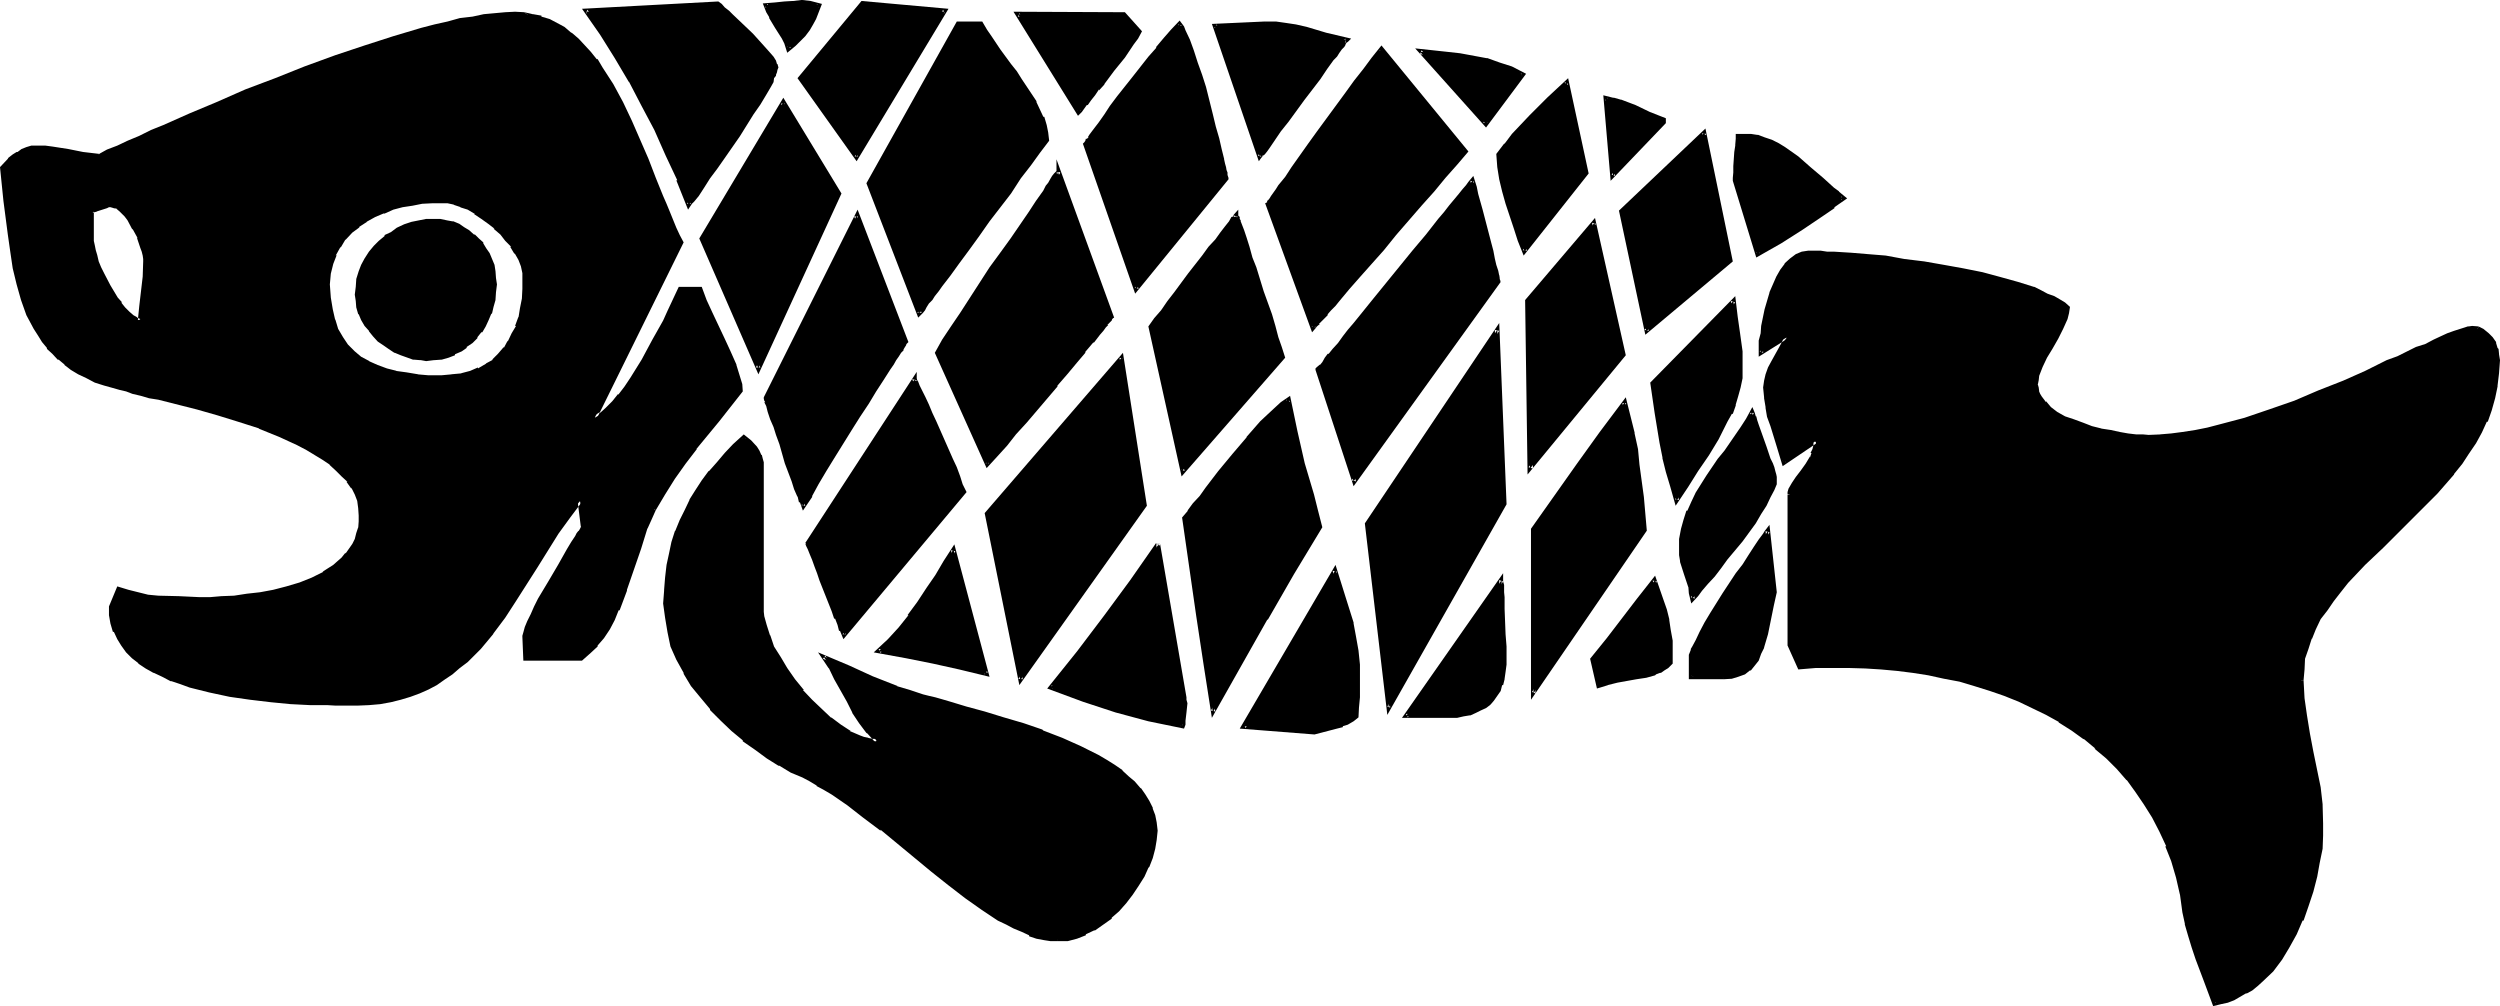 <?xml version="1.0" encoding="UTF-8" standalone="no"?>
<svg
   version="1.0"
   width="129.946mm"
   height="52.299mm"
   id="svg41"
   sodipodi:docname="Fish 2.wmf"
   xmlns:inkscape="http://www.inkscape.org/namespaces/inkscape"
   xmlns:sodipodi="http://sodipodi.sourceforge.net/DTD/sodipodi-0.dtd"
   xmlns="http://www.w3.org/2000/svg"
   xmlns:svg="http://www.w3.org/2000/svg">
  <sodipodi:namedview
     id="namedview41"
     pagecolor="#ffffff"
     bordercolor="#000000"
     borderopacity="0.25"
     inkscape:showpageshadow="2"
     inkscape:pageopacity="0.0"
     inkscape:pagecheckerboard="0"
     inkscape:deskcolor="#d1d1d1"
     inkscape:document-units="mm" />
  <defs
     id="defs1">
    <pattern
       id="WMFhbasepattern"
       patternUnits="userSpaceOnUse"
       width="6"
       height="6"
       x="0"
       y="0" />
  </defs>
  <path
     style="fill:#000000;fill-opacity:1;fill-rule:evenodd;stroke:none"
     d="m 21.696,40.224 -0.288,0.192 h -0.192 -0.288 l -2.112,0.768 -0.384,0.192 -0.288,0.192 v 5.76 0.192 0.768 l 0.192,0.96 0.288,0.96 0.288,1.152 0.48,1.152 0.48,1.248 1.344,2.592 1.44,2.304 0.864,1.152 0.768,0.96 0.768,0.768 0.864,0.672 0.768,0.48 0.864,0.288 0.096,-2.88 0.864,-5.76 0.096,-2.976 -0.096,-0.48 V 50.112 L 28.32,49.248 28.032,48.48 27.36,46.656 26.592,44.736 25.44,43.008 24.96,42.336 24.288,41.664 23.616,40.992 23.04,40.704 22.368,40.416 Z m 62.016,30.24 H 82.656 L 81.312,70.272 80.064,69.792 78.912,69.504 77.76,68.832 76.608,68.16 75.552,67.584 74.496,66.72 73.536,65.76 72.768,64.8 72,63.648 71.52,62.688 70.848,61.536 70.464,60.384 70.176,59.136 v -1.248 -1.536 l 0.288,-1.44 0.384,-1.44 0.672,-1.248 0.576,-1.344 0.864,-1.152 0.768,-1.056 0.96,-1.152 1.152,-0.864 1.152,-0.768 1.248,-0.768 1.344,-0.672 1.248,-0.48 1.44,-0.192 1.44,-0.288 h 1.536 1.248 l 1.152,0.096 1.248,0.384 0.96,0.48 1.152,0.48 0.96,0.672 0.96,0.576 0.864,0.96 0.768,0.864 0.672,0.96 0.48,1.152 0.672,0.96 0.288,1.152 0.288,1.248 0.192,1.152 v 1.248 1.536 l -0.192,1.44 -0.288,1.248 -0.48,1.344 -0.48,1.248 -0.672,1.344 -0.768,0.96 -0.864,1.056 -0.96,1.056 -0.96,0.768 -1.152,0.768 -1.056,0.672 -1.344,0.48 -1.248,0.288 -1.44,0.384 z M 345.216,49.92 340.704,35.424 v -0.48 l 0.192,-1.056 0.096,-1.248 0.192,-2.784 v -1.248 l 0.192,-1.152 v -0.768 h 1.056 l 1.536,0.096 1.248,0.192 1.344,0.288 1.44,0.48 1.248,0.864 1.344,0.672 2.4,1.728 2.4,2.112 2.4,1.92 2.304,2.112 0.96,0.864 0.96,0.96 -1.92,1.44 -1.92,1.632 -4.224,2.688 -4.32,2.592 z m 106.848,83.712 0.096,3.552 0.576,3.552 0.576,3.36 0.864,3.552 1.248,7.008 0.48,3.552 0.192,3.552 -0.192,2.4 -0.192,2.592 -0.48,2.784 -0.48,2.688 -0.768,2.784 -0.768,2.88 -1.152,2.784 -1.152,2.784 -1.44,2.496 -1.632,2.496 -1.632,2.112 -1.92,1.92 -0.96,0.96 -1.152,0.768 -1.152,0.672 -1.056,0.672 -1.152,0.48 -1.344,0.48 -1.248,0.288 -1.344,0.192 -1.632,-4.416 -1.536,-4.32 -0.864,-2.304 -0.672,-2.208 -0.48,-2.304 -0.48,-2.4 -0.576,-3.36 -0.672,-3.456 -0.96,-3.072 -1.152,-3.072 -1.248,-2.88 -1.344,-2.784 -1.632,-2.496 -1.728,-2.592 -1.824,-2.304 -1.92,-2.304 -2.112,-2.016 -2.208,-2.016 -2.304,-1.728 -2.304,-1.824 -2.496,-1.536 -2.592,-1.536 -2.784,-1.44 -2.592,-1.152 -2.88,-1.056 -2.976,-1.152 -2.88,-0.864 -2.88,-0.96 -3.072,-0.576 -3.072,-0.48 -3.264,-0.576 -3.072,-0.48 -3.168,-0.288 -3.072,-0.192 -3.264,-0.096 h -3.264 l -3.168,0.096 -3.072,0.192 -2.112,-4.32 v -29.568 0.096 l 0.096,-0.576 0.192,-0.576 0.48,-1.056 0.864,-1.152 0.96,-1.152 0.96,-1.248 0.768,-1.44 0.384,-0.864 0.288,-0.768 0.192,-0.864 v -0.96 l -6.336,4.416 -0.96,-3.744 -1.344,-3.552 -0.48,-1.92 -0.48,-1.824 -0.288,-1.92 v -1.92 -1.152 l 0.48,-1.248 0.48,-1.344 0.48,-1.248 1.44,-2.592 0.672,-1.344 0.672,-0.96 -5.184,3.072 v -0.96 l 0.096,-1.248 0.192,-1.536 0.192,-1.44 0.672,-3.168 1.056,-3.264 0.48,-1.632 0.864,-1.44 0.672,-1.44 0.768,-1.152 0.96,-0.96 1.152,-0.864 1.152,-0.288 1.056,-0.192 h 1.152 1.344 1.248 l 1.344,0.192 3.072,0.192 3.36,0.288 3.744,0.384 3.648,0.48 3.936,0.576 3.84,0.672 3.744,0.672 3.744,0.768 3.648,0.96 3.264,0.96 3.072,0.96 1.44,0.576 1.344,0.576 1.248,0.672 0.96,0.48 0.96,0.672 0.864,0.576 -0.192,1.056 -0.192,1.056 -0.768,2.016 -0.96,1.92 -1.152,1.92 -1.152,1.728 -0.96,1.824 -0.672,1.92 -0.096,0.864 v 0.96 0.576 l 0.096,0.672 0.192,0.672 0.288,0.672 1.056,0.96 0.96,1.152 1.44,0.96 1.44,0.768 1.728,0.768 1.824,0.576 1.824,0.576 1.92,0.48 1.728,0.48 1.824,0.384 1.728,0.096 1.632,0.384 h 1.344 1.056 2.304 l 2.208,-0.192 2.304,-0.288 2.4,-0.384 2.304,-0.48 2.4,-0.576 4.992,-1.536 4.896,-1.44 4.992,-1.728 4.8,-2.112 4.704,-1.92 4.416,-2.016 2.208,-0.96 2.112,-0.96 1.92,-0.96 2.016,-0.768 1.728,-0.96 1.824,-0.672 1.536,-0.768 1.536,-0.672 1.248,-0.48 1.344,-0.48 1.056,-0.48 0.864,-0.192 0.768,-0.288 h 0.672 l 1.152,0.096 0.96,0.384 0.768,0.768 0.864,0.768 0.576,1.056 0.384,0.96 0.288,1.056 v 1.152 2.592 l -0.288,2.4 -0.672,2.496 -0.672,2.208 -0.768,2.304 -0.96,2.112 -1.344,2.112 -1.248,2.016 -1.44,2.016 -1.536,1.92 -3.168,3.744 -3.552,3.552 -3.552,3.552 -3.552,3.552 -3.552,3.552 -3.264,3.36 -1.632,1.824 -1.248,1.728 -1.44,1.824 -1.152,1.92 -0.96,1.92 -0.96,1.92 -0.672,1.92 -0.48,2.112 -0.384,2.112 z m -125.28,-109.536 -9.888,10.464 -1.44,-15.36 1.44,0.384 1.536,0.48 2.688,0.96 2.784,1.248 2.88,1.152 z m -3.36,40.992 -4.896,-23.52 16.32,-15.552 4.992,25.056 z m -24.288,-50.4 -7.2,9.696 -12.96,-14.208 5.28,0.48 2.592,0.288 2.592,0.384 2.592,0.576 2.496,0.672 2.4,0.96 z m 0.384,34.752 -0.864,-2.304 -0.768,-2.4 -1.632,-4.8 -0.672,-2.496 -0.576,-2.4 -0.384,-2.208 -0.288,-2.496 1.44,-1.92 1.632,-1.92 3.36,-3.552 3.552,-3.552 3.456,-3.264 4.032,17.952 z m 29.856,48.96 -0.768,-2.88 -0.864,-2.784 -0.768,-2.88 -0.48,-2.88 -0.96,-5.856 -0.96,-5.856 15.936,-16.128 0.48,3.264 0.48,3.36 0.384,3.264 0.096,3.36 -0.096,1.824 -0.384,1.728 -0.288,1.824 -0.672,1.536 -0.672,1.824 -0.768,1.632 -1.728,3.168 -2.112,3.264 -2.112,3.072 -1.92,3.072 z m -28.8,-6.336 -0.48,-32.928 13.152,-15.36 5.664,25.824 z m 31.872,25.536 -0.192,-1.248 -0.096,-1.152 -0.864,-2.4 -0.768,-2.592 -0.192,-1.152 -0.096,-1.248 0.096,-1.92 0.384,-1.824 0.48,-1.824 0.576,-1.728 0.864,-1.824 0.96,-1.536 2.112,-3.456 2.208,-3.168 1.152,-1.632 1.152,-1.632 2.112,-3.264 0.96,-1.632 0.96,-1.44 v 0.384 l 0.288,0.576 0.192,0.864 0.288,0.768 0.864,2.112 0.768,2.304 0.864,2.112 0.288,0.96 0.288,0.96 0.192,0.768 0.288,0.672 v 0.48 l 0.192,0.192 -0.192,0.96 -0.48,1.056 -0.576,1.536 -0.864,1.632 -0.96,1.536 -1.152,1.632 -2.592,3.744 -2.88,3.552 -1.248,1.632 -1.344,1.632 -1.248,1.44 -1.152,1.248 -0.864,1.152 z M 248.544,4.704 h 2.112 l 2.016,0.288 1.92,0.288 1.92,0.576 4.032,0.96 4.032,1.056 h -0.192 l -0.096,0.384 -0.192,0.288 -0.288,0.384 -0.48,0.576 -0.48,0.48 -0.48,0.864 -0.672,0.768 -1.344,1.824 -1.44,1.92 -3.072,4.224 -1.632,2.016 -1.44,2.112 -1.44,2.016 -1.248,1.536 -1.152,1.536 -0.384,0.576 -0.48,0.48 -0.288,0.48 -0.192,0.384 -0.096,0.096 -8.928,-25.824 z m 9.408,59.808 -8.928,-24.48 0.192,-0.096 0.192,-0.192 0.192,-0.192 0.096,-0.48 0.384,-0.48 0.48,-0.48 0.48,-0.672 0.48,-0.768 1.248,-1.728 1.44,-2.016 1.44,-2.112 1.632,-2.208 1.824,-2.592 1.92,-2.4 3.552,-4.992 1.92,-2.496 1.632,-2.4 1.824,-2.112 1.44,-2.112 16.416,20.256 -1.92,2.4 -2.208,2.4 -2.304,2.784 -2.4,2.688 -4.992,5.856 -2.496,2.88 -2.4,2.784 -2.208,2.592 -2.112,2.4 -1.92,2.304 -0.864,0.96 -0.768,0.96 -0.672,0.768 -0.672,0.672 -0.576,0.768 -0.576,0.48 -0.288,0.576 -0.192,0.288 z M 338.4,132.96 h -6.144 v -4.032 -0.288 -0.384 l 0.384,-0.576 0.096,-0.48 0.672,-1.344 0.864,-1.632 0.96,-1.728 1.056,-1.824 2.496,-3.84 2.688,-4.032 1.152,-1.824 1.344,-1.728 1.056,-1.632 0.864,-1.248 0.768,-1.152 0.384,-0.48 0.288,-0.48 1.44,12.096 -0.768,2.592 -1.152,5.472 -0.672,2.784 -0.48,1.056 -0.672,1.152 -0.576,1.152 -0.864,0.768 -0.96,0.672 -1.152,0.672 -1.44,0.288 z m -72.48,-38.4 -7.2,-21.888 0.192,-0.096 0.192,-0.192 0.48,-0.48 0.48,-0.672 0.48,-0.576 0.768,-0.864 0.864,-1.152 0.96,-1.056 0.96,-1.152 0.96,-1.344 1.152,-1.44 1.152,-1.44 2.592,-3.072 2.592,-3.264 5.28,-6.624 2.592,-3.072 2.4,-2.88 1.152,-1.248 0.96,-1.344 0.96,-1.248 0.96,-0.96 0.864,-1.056 0.672,-0.768 0.48,-0.672 0.48,-0.576 0.288,1.248 0.48,1.44 0.768,3.264 1.632,6.432 0.48,1.632 0.192,1.44 0.288,1.152 0.384,1.152 0.096,0.96 0.384,0.672 v 0.48 0.096 z m 35.328,41.664 v -32.16 l 8.928,-12.576 4.32,-6.336 4.704,-6.144 0.768,3.072 0.672,3.072 0.672,3.072 0.48,3.264 0.672,6.144 0.576,6.432 z M 211.872,22.176 199.968,2.784 h 20.64 l 3.264,3.36 -0.672,1.152 -0.768,1.248 -1.92,2.592 -2.016,2.592 -1.92,2.592 -0.96,1.152 -0.768,1.152 -0.864,0.96 -0.672,0.768 -0.576,0.768 -0.48,0.48 -0.192,0.384 z m 102.144,112.608 -1.152,-5.184 3.072,-3.84 6.048,-7.968 3.168,-3.84 1.344,3.84 0.48,2.112 0.48,1.92 0.288,2.112 0.384,2.112 0.096,1.92 v 2.304 l -0.768,0.576 -0.672,0.48 -0.768,0.48 -0.864,0.384 -1.728,0.672 -1.92,0.288 -3.936,0.672 -1.728,0.288 z M 223.2,56.832 213.312,28.224 v -0.096 l 0.192,-0.192 0.384,-0.288 0.096,-0.384 0.384,-0.48 0.768,-1.056 0.96,-1.536 1.152,-1.44 1.248,-1.728 1.344,-1.824 2.88,-3.84 3.264,-3.936 1.44,-1.92 1.632,-1.728 1.248,-1.632 1.44,-1.44 0.384,0.576 0.48,0.864 0.768,1.92 0.672,1.92 0.768,2.496 0.864,2.4 0.768,2.4 1.44,5.184 0.48,2.592 0.672,2.208 0.672,2.112 0.288,1.92 0.192,0.864 0.288,0.768 V 33.6 l 0.192,0.48 0.192,0.48 v 0.384 l 0.096,0.096 z m 49.632,82.176 -4.416,-36.096 25.728,-38.112 1.44,34.08 z m -40.608,-46.464 -6.144,-28.416 1.152,-1.44 1.152,-1.632 1.248,-1.632 1.344,-1.728 2.784,-3.744 2.688,-3.36 1.344,-1.824 1.248,-1.44 0.96,-1.44 0.96,-1.152 0.864,-0.96 0.576,-0.768 0.192,-0.384 0.192,-0.096 v -0.192 h 0.096 v 0.192 l 0.192,0.288 v 0.288 l 0.192,0.384 0.288,0.576 0.384,1.344 0.48,1.44 0.576,1.824 0.672,1.92 0.672,2.112 1.44,4.512 1.632,4.704 0.672,2.208 0.768,2.112 0.672,2.112 0.48,1.728 z m 51.072,48.192 h -7.104 l 18.816,-26.784 v 0.48 0.48 0.576 0.864 l 0.096,0.96 0.192,2.304 0.192,4.992 0.096,2.4 v 1.92 l -0.096,1.632 -0.192,1.44 -0.192,1.344 -0.288,1.056 -0.48,1.152 -0.48,0.96 -0.672,0.864 -0.672,0.768 -0.768,0.672 -0.96,0.48 -0.96,0.48 -1.152,0.288 -1.152,0.384 -1.44,0.096 h -1.344 z M 168.288,30.816 157.152,15.36 169.44,0.48 185.568,2.304 Z M 180.576,61.728 170.496,36 188.352,4.704 h 4.512 l 0.576,1.248 0.864,1.344 1.92,2.688 2.112,2.784 0.96,1.44 1.152,1.44 1.92,3.072 0.768,1.44 0.864,1.44 0.672,1.536 0.48,1.44 0.288,1.44 0.192,1.44 -1.632,2.304 -1.824,2.4 -1.92,2.784 -2.112,2.688 -4.224,5.664 -1.92,2.784 -2.112,2.688 -1.728,2.592 -1.824,2.4 -1.536,2.304 -0.864,0.96 -0.672,0.864 -0.576,0.768 -0.48,0.768 -0.48,0.672 -0.384,0.672 -0.288,0.288 -0.384,0.384 -0.096,0.096 z M 154.848,9.504 154.368,8.352 153.888,7.296 152.64,5.28 151.488,3.264 150.816,2.304 150.336,0.96 h 1.92 l 1.824,-0.192 1.728,-0.288 h 1.632 l 1.824,0.192 1.728,0.288 -0.96,2.592 -0.672,1.152 -0.672,1.152 -0.768,0.96 -0.96,0.96 -0.96,0.96 z m 39.072,81.792 -9.984,-21.984 1.632,-2.4 1.632,-2.592 1.728,-2.784 1.92,-2.88 4.128,-5.856 1.92,-2.88 1.92,-2.88 1.728,-2.592 1.824,-2.592 1.632,-2.304 1.248,-1.92 0.48,-0.768 0.672,-0.864 0.288,-0.576 0.48,-0.48 0.384,-0.576 0.192,-0.288 0.096,-0.192 v -0.096 l 10.56,28.416 -0.192,0.288 -0.192,0.192 -0.288,0.288 -0.288,0.48 -0.48,0.672 -0.576,0.672 -0.576,0.672 -1.344,1.632 -1.632,1.92 -1.536,1.92 -2.016,2.208 -1.728,2.496 -2.112,2.208 -4.032,4.896 -2.112,2.208 -1.824,2.304 -1.92,2.112 z m 44.352,48.672 -1.44,-9.6 -1.536,-9.504 -2.688,-19.104 0.96,-1.248 1.152,-1.248 1.056,-1.632 1.344,-1.536 2.592,-3.36 2.688,-3.264 2.784,-3.36 2.784,-3.072 1.44,-1.248 1.248,-1.344 1.152,-1.152 1.344,-0.96 1.248,6.528 1.632,6.144 1.632,6.24 0.768,3.072 0.96,3.072 -5.472,9.12 -5.376,9.024 z m 19.968,3.84 -14.016,-1.152 18.144,-30.72 1.536,5.184 1.536,5.376 0.48,2.688 0.48,2.592 0.288,2.784 0.192,2.784 -0.192,3.648 -0.192,2.016 v 1.728 l -0.96,0.672 -0.96,0.48 -0.96,0.48 -1.152,0.288 z M 135.264,40.224 l -1.92,-4.992 -2.112,-4.896 -2.208,-4.992 -2.592,-4.704 -2.4,-4.8 -2.976,-4.704 -2.88,-4.512 -3.072,-4.32 25.824,-1.536 0.48,0.384 0.864,0.576 0.672,0.672 0.768,0.864 1.92,1.728 1.92,1.92 1.824,2.016 0.768,0.96 0.864,0.768 0.576,0.768 0.48,0.672 0.192,0.672 0.192,0.48 v 0.288 l -0.192,0.48 -0.192,0.672 -0.288,0.48 -0.288,0.864 -0.384,0.576 -0.96,1.824 -1.152,1.728 -1.248,2.112 -2.784,4.224 -3.072,4.32 -1.44,2.112 -1.248,2.016 -1.344,1.728 -0.96,1.44 -0.96,1.344 -0.288,0.48 z m 65.184,93.408 -6.528,-32.64 26.592,-30.912 4.512,29.184 z M 148.992,72.384 137.856,46.848 153.888,20.064 164.832,38.016 Z m 83.232,70.272 -6.432,-1.44 -6.432,-1.632 -6.528,-2.208 -6.432,-2.304 5.472,-6.912 5.376,-7.008 5.184,-7.104 5.184,-7.104 v -0.096 l 4.992,30.144 0.096,0.48 v 0.672 1.824 l -0.096,1.632 -0.192,0.576 z M 157.728,99.552 157.44,98.592 156.96,97.44 156.48,96 156,94.368 l -1.344,-3.552 -1.248,-3.552 -0.48,-1.824 -0.672,-1.728 -0.48,-1.44 -0.48,-1.344 -0.288,-1.248 -0.384,-0.864 -0.096,-0.288 v -0.192 l -0.192,-0.096 17.952,-35.904 9.696,24.768 -0.192,0.096 -0.192,0.384 -0.288,0.48 -0.288,0.48 -0.384,0.48 -0.48,0.768 -0.48,0.864 -0.48,0.768 -0.672,0.96 -1.248,1.92 -1.44,2.304 -1.632,2.592 -1.632,2.592 -1.632,2.592 -3.36,5.28 -1.632,2.784 -1.44,2.4 -1.44,2.4 z m 8.16,25.152 -0.576,-0.96 -0.48,-1.056 -0.48,-1.344 -0.576,-1.44 -2.304,-5.952 -0.48,-1.44 -0.672,-1.536 -0.48,-1.056 -0.288,-1.152 -0.288,-0.864 -0.384,-0.576 -0.192,-0.48 v -0.192 l 21.024,-32.16 v 0.192 l 0.192,0.096 0.192,0.384 0.288,0.768 0.48,0.96 0.48,1.344 0.672,1.44 0.768,1.632 0.864,1.536 3.168,7.488 0.672,1.728 0.672,1.632 0.672,1.632 0.576,1.344 z m 6.72,3.264 2.112,-2.112 1.92,-2.208 2.112,-2.496 1.824,-2.592 1.92,-2.688 1.632,-2.784 1.728,-2.592 1.44,-2.592 6.624,24.576 -5.28,-1.248 -5.376,-1.344 -5.28,-1.056 z m 35.232,56.544 -1.248,-0.096 -1.44,-0.192 -1.344,-0.288 -1.44,-0.48 -1.44,-0.672 -1.632,-0.672 -1.44,-0.768 -1.632,-1.056 -3.264,-1.92 -3.168,-2.4 -3.264,-2.4 -3.36,-2.592 -6.624,-5.472 -3.456,-2.784 -3.168,-2.592 -3.264,-2.208 -3.072,-2.304 -1.44,-0.768 -1.44,-1.056 -1.44,-0.768 -1.536,-0.672 -2.208,-1.056 -2.304,-1.344 -2.4,-1.44 -2.304,-1.632 -2.208,-1.728 -2.304,-1.824 -2.112,-2.112 -2.016,-2.112 -2.016,-2.208 -1.728,-2.496 -1.44,-2.4 -1.344,-2.592 -1.152,-2.592 -0.768,-2.688 -0.48,-2.784 -0.192,-2.784 v -2.496 l 0.384,-2.496 0.288,-2.4 0.288,-2.4 0.672,-2.112 0.672,-2.304 0.768,-1.92 0.96,-2.112 1.152,-1.92 0.96,-1.92 1.344,-1.824 1.44,-1.92 1.44,-1.728 1.632,-1.632 1.632,-1.824 1.728,-1.728 1.152,0.96 1.152,1.248 0.48,0.672 0.288,0.768 0.384,0.672 v 0.864 28.416 0.768 l 0.096,0.96 0.48,1.824 0.672,1.92 0.96,2.304 1.152,2.112 1.44,2.208 1.44,2.112 1.632,2.304 1.824,1.92 1.92,1.728 1.728,1.824 1.92,1.44 2.016,1.152 1.92,0.96 0.768,0.192 0.96,0.288 0.864,0.192 h 0.96 l -1.632,-1.824 -1.632,-1.92 -1.248,-2.112 -1.152,-2.112 -2.4,-4.32 -1.152,-2.304 -1.344,-2.112 4.896,2.112 4.704,2.304 4.8,1.92 2.496,0.768 2.496,0.672 1.152,0.288 1.344,0.48 1.44,0.384 1.44,0.48 3.264,0.768 3.552,0.96 3.648,1.152 3.936,1.152 3.744,1.44 3.84,1.44 3.744,1.632 3.36,1.824 1.632,0.96 1.44,0.96 1.44,1.152 1.344,0.96 1.248,1.056 0.96,1.344 0.96,1.152 0.864,1.248 0.576,1.344 0.48,1.44 0.192,1.44 0.192,1.44 -0.192,1.824 -0.288,1.536 -0.48,2.016 -0.672,1.536 -0.768,2.016 -1.152,1.536 -1.152,1.824 -1.248,1.632 -1.536,1.632 -1.44,1.44 -1.632,1.152 -1.536,1.056 -1.632,0.864 -1.824,0.672 -1.728,0.48 z m -79.296,-84.48 -0.864,1.728 -0.768,2.016 -1.44,3.84 -2.784,8.256 -1.44,3.84 -0.768,1.92 -1.152,1.824 -0.96,1.632 -1.344,1.632 -1.248,1.248 -1.44,1.344 h -11.232 v -4.224 l 0.192,-0.864 0.192,-0.96 0.48,-1.056 0.672,-1.344 0.768,-1.44 0.768,-1.632 1.824,-3.264 1.92,-3.36 1.824,-3.072 0.96,-1.248 0.576,-1.344 0.576,-0.48 0.096,-0.48 0.384,-0.48 0.288,-0.288 -0.672,-5.376 -2.4,3.072 -2.112,3.264 -4.224,6.624 -4.128,6.624 -2.304,3.168 -2.304,3.072 -2.4,2.976 -2.592,2.592 -1.248,1.248 -1.44,1.152 -1.632,0.96 -1.44,0.96 -1.632,0.96 -1.824,0.864 -1.728,0.576 -1.92,0.48 -2.016,0.48 -2.112,0.384 -2.016,0.288 H 70.176 65.952 64.32 l -3.36,-0.192 -3.744,-0.096 -4.032,-0.384 -4.032,-0.48 -4.032,-0.48 -3.84,-0.768 -3.936,-1.152 -1.92,-0.48 -1.728,-0.768 -1.632,-0.672 -1.632,-0.864 -1.44,-0.768 -1.44,-0.96 -1.344,-1.152 -1.152,-1.152 -0.96,-1.056 -0.768,-1.344 -0.672,-1.44 -0.48,-1.44 -0.288,-1.632 -0.192,-1.728 1.44,-3.456 1.92,0.672 2.016,0.48 1.92,0.288 2.112,0.384 4.032,0.096 h 4.032 2.112 2.208 l 2.496,-0.288 2.496,-0.192 2.592,-0.48 2.784,-0.48 2.592,-0.672 2.592,-0.576 2.4,-1.152 2.304,-1.152 1.92,-1.248 0.96,-0.864 0.768,-0.768 0.864,-0.864 0.672,-0.96 0.576,-0.96 0.48,-0.96 0.384,-1.152 0.288,-1.056 0.192,-1.344 0.096,-1.248 -0.096,-1.44 -0.384,-1.344 -0.48,-1.44 -0.576,-1.344 -0.864,-1.248 -1.152,-1.152 -1.056,-1.152 -1.344,-1.056 -1.44,-0.96 -3.072,-2.016 -1.728,-0.96 -3.744,-1.728 -3.936,-1.44 L 46.944,82.368 42.912,81.12 38.784,79.968 34.752,79.008 31.2,78.24 29.472,77.76 27.84,77.28 26.208,76.896 24.768,76.608 23.52,76.128 22.368,75.936 20.544,75.264 18.816,74.688 17.184,74.016 15.552,73.152 14.304,72.384 12.96,71.232 11.712,70.272 10.56,69.312 9.6,68.16 8.64,66.912 7.776,65.76 7.008,64.512 5.664,61.728 4.608,58.848 3.552,55.776 2.976,52.512 2.304,49.248 1.824,46.08 1.152,39.456 0.384,32.928 l 1.44,-1.44 0.768,-0.672 0.96,-0.576 0.864,-0.48 0.96,-0.48 0.96,-0.192 0.864,-0.192 1.536,0.192 1.632,0.192 2.88,0.48 3.072,0.576 3.072,0.384 1.824,-0.864 1.92,-0.96 2.112,-0.96 2.304,-0.96 2.208,-0.96 2.4,-1.152 2.592,-1.152 2.592,-0.96 5.376,-2.4 5.664,-2.304 5.76,-2.4 5.856,-2.112 5.856,-2.208 5.76,-1.92 5.856,-1.824 5.28,-1.632 2.784,-0.768 2.592,-0.672 2.4,-0.48 2.304,-0.48 2.208,-0.288 2.304,-0.192 1.92,-0.288 h 1.92 1.824 l 1.632,0.288 1.536,0.48 1.536,0.672 1.536,0.576 1.536,1.056 1.248,0.96 1.248,1.056 1.344,1.152 1.152,1.44 1.056,1.44 1.152,1.536 2.112,3.168 1.92,3.552 1.824,3.744 1.632,3.744 1.632,3.648 1.44,3.744 1.248,3.552 0.864,1.632 0.576,1.824 1.344,3.072 0.672,1.248 0.576,1.248 -16.992,34.464 1.152,-0.672 1.344,-0.96 1.248,-1.248 1.152,-1.44 1.248,-1.632 1.152,-1.632 2.304,-3.744 2.208,-3.84 2.016,-3.744 0.768,-1.92 0.768,-1.632 0.864,-1.44 0.48,-1.344 h 4.032 l 0.96,2.304 1.152,2.4 2.4,5.184 1.152,2.592 0.96,2.4 0.768,2.592 0.384,1.344 0.096,1.056 -4.512,5.664 -4.512,5.664 -2.112,2.976 -2.112,2.88 -1.92,3.072 z M 86.688,39.456 h -1.92 l -2.016,0.288 -1.92,0.192 -1.728,0.48 -2.016,0.48 -1.92,0.672 -1.728,0.768 -1.632,0.96 -1.44,0.96 -1.44,1.344 -1.344,1.248 -0.96,1.44 -0.96,1.824 -0.672,1.728 -0.48,1.92 v 2.112 2.592 l 0.288,2.304 0.576,2.208 0.768,1.824 0.96,1.728 0.96,1.536 1.344,1.248 1.44,1.152 1.44,0.768 1.728,0.864 1.824,0.768 1.92,0.48 2.112,0.384 2.112,0.288 2.208,0.192 h 2.496 l 2.112,-0.192 1.92,-0.192 1.728,-0.48 1.632,-0.672 1.632,-0.96 1.248,-0.768 1.152,-1.152 1.152,-1.248 0.96,-1.344 0.864,-1.44 0.576,-1.632 0.48,-1.728 0.48,-1.824 0.192,-1.92 0.288,-1.824 v -2.016 l -0.096,-1.152 -0.384,-1.44 -0.48,-1.344 -0.576,-1.248 -1.056,-1.344 -0.96,-1.248 -0.96,-1.344 L 97.344,44.64 96,43.584 94.752,42.528 93.408,41.664 91.968,40.896 90.72,40.224 89.28,39.744 87.936,39.552 Z"
     id="path1" />
  <path
     style="fill:#000000;fill-opacity:1;fill-rule:evenodd;stroke:none"
     d="m 83.712,70.08 -1.056,-0.096 -1.344,-0.192 h 0.192 l -1.344,-0.288 -1.056,-0.48 -1.152,-0.48 -1.152,-0.672 -0.96,-0.768 -1.152,-0.864 0.192,0.192 -0.96,-0.96 -0.864,-0.96 -0.576,-1.056 -0.672,-0.96 -0.672,-1.056 h 0.192 l -0.48,-1.152 -0.192,-1.152 v -1.248 -1.536 l 0.192,-1.44 v 0.192 l 0.48,-1.44 0.48,-1.344 0.672,-1.248 v 0.192 l 0.768,-1.344 0.768,-1.152 v 0.192 l 1.056,-1.152 0.96,-0.768 1.248,-0.864 1.152,-0.576 1.248,-0.672 1.344,-0.48 1.248,-0.384 1.632,-0.096 h -0.192 l 1.536,-0.192 1.248,0.192 h -0.192 l 1.344,0.096 1.152,0.384 h -0.192 l 1.152,0.288 1.056,0.48 H 90.72 l 0.96,0.672 0.96,0.672 0.768,0.96 0.864,0.768 0.672,0.96 v -0.096 l 0.48,1.056 0.48,1.152 0.48,0.96 0.096,1.152 0.192,1.344 v -0.192 l 0.192,1.248 -0.192,1.536 -0.192,1.248 -0.288,1.248 -0.48,1.536 0.192,-0.192 -0.672,1.248 -0.48,1.152 -0.864,1.152 -0.768,0.96 -0.96,0.96 h 0.192 l -1.152,0.864 -0.96,0.768 -1.344,0.672 0.192,-0.192 -1.248,0.48 -1.344,0.48 h 0.192 l -1.44,0.192 -1.536,0.096 v 0.864 l 1.536,-0.192 h 0.096 l 1.344,-0.096 h 0.096 l 1.344,-0.384 1.248,-0.48 V 69.6 l 1.344,-0.576 0.96,-0.672 V 68.16 l 1.152,-0.768 0.96,-0.96 V 66.24 l 0.768,-0.96 h 0.192 L 95.424,64.128 96,62.88 l 0.48,-1.152 0.192,-0.192 0.288,-1.248 0.384,-1.344 v -0.096 l 0.096,-1.44 0.192,-1.536 -0.192,-1.248 -0.096,-1.344 -0.192,-1.248 -0.48,-1.152 -0.48,-1.152 -0.672,-0.96 -0.576,-0.96 V 47.616 L 94.08,46.848 93.312,46.08 H 93.12 L 92.16,45.216 91.2,44.64 90.24,43.968 89.088,43.488 H 88.896 L 87.84,43.296 86.496,43.008 h -1.248 -1.536 l -1.44,0.288 -1.44,0.288 -1.44,0.48 -1.44,0.672 -1.152,0.864 -1.248,0.576 v 0.192 l -1.152,0.96 -0.96,0.96 -0.96,1.152 -0.864,1.344 -0.672,1.248 -0.48,1.248 -0.48,1.536 v 0.096 l -0.096,1.44 -0.192,1.536 0.192,1.248 0.096,1.248 0.384,1.344 h 0.096 l 0.48,1.152 0.672,1.152 0.864,0.96 v 0.096 l 0.768,0.96 0.96,1.056 1.152,0.768 0.96,0.672 1.152,0.768 h 0.096 l 1.152,0.48 1.344,0.48 1.056,0.384 h 0.192 l 1.152,0.096 h 0.192 l 1.056,0.192 z"
     id="path2" />
  <path
     style="fill:#000000;fill-opacity:1;fill-rule:evenodd;stroke:none"
     d="m 345.024,49.632 0.672,0.096 -4.512,-14.304 v -0.48 l 0.192,-1.056 v -1.248 0.192 l 0.288,-2.976 v -1.248 l 0.192,-1.152 v -0.768 l -0.48,0.48 h 1.056 1.536 -0.192 l 1.44,0.096 h -0.192 l 1.536,0.48 1.248,0.48 1.248,0.672 1.344,0.672 h -0.192 l 2.592,1.728 2.4,2.112 2.304,2.016 2.304,2.016 0.96,0.864 1.056,0.96 v -0.672 l -1.92,1.632 v -0.192 l -2.112,1.536 -4.128,2.88 -4.224,2.592 -4.416,2.592 v 0.96 l 4.896,-2.784 4.224,-2.688 4.128,-2.784 2.112,-1.44 v -0.192 l 2.496,-1.728 -1.632,-1.344 h 0.096 l -1.056,-0.768 -2.112,-1.92 -2.496,-2.112 -2.4,-2.112 -2.592,-1.824 -1.248,-0.768 -1.344,-0.672 -1.44,-0.48 -1.248,-0.48 h -0.192 l -1.248,-0.192 h -1.536 -1.44 v 1.152 -0.192 l -0.096,1.152 v 0.192 l -0.192,1.248 -0.192,2.784 v 1.248 l -0.096,1.056 v 0.576 l 4.608,15.072 z"
     id="path3" />
  <path
     style="fill:#000000;fill-opacity:1;fill-rule:evenodd;stroke:none"
     d="m 451.68,133.632 0.192,3.552 v 0.192 l 0.288,3.36 0.672,3.552 0.864,3.36 1.248,7.2 0.48,3.36 0.192,3.552 v 2.4 l -0.384,2.592 -0.288,2.592 -0.672,2.784 -0.576,2.88 -0.96,2.784 -1.056,2.688 -1.248,2.784 -1.344,2.592 v -0.192 l -1.536,2.4 -1.824,2.304 0.192,-0.192 -1.92,2.112 -1.056,0.768 -0.96,0.864 -1.056,0.672 -1.152,0.576 -1.152,0.48 -1.152,0.384 -1.248,0.288 -1.344,0.384 0.48,0.288 -1.536,-4.512 -1.632,-4.416 -0.864,-2.208 -0.576,-2.304 -0.672,-2.208 -0.384,-2.304 -0.576,-3.552 -0.864,-3.264 -0.96,-3.168 -0.96,-3.072 h -0.192 l -1.056,-2.976 -1.536,-2.688 v -0.192 l -1.536,-2.592 -1.632,-2.4 -1.92,-2.4 -2.016,-2.304 -2.016,-2.112 -2.304,-1.92 -2.304,-1.824 v -0.096 l -2.4,-1.632 -2.4,-1.824 h -0.192 l -2.592,-1.44 -2.592,-1.248 -2.688,-1.344 -2.976,-1.056 -2.88,-1.152 -2.88,-0.864 -3.072,-0.768 -3.072,-0.672 -3.072,-0.672 -3.072,-0.48 -3.264,-0.288 -3.072,-0.288 h -0.096 l -3.072,-0.192 -3.264,-0.192 h -3.264 -3.168 l -3.072,0.192 0.288,0.288 -2.112,-4.32 0.192,0.192 V 97.152 h -0.864 v 0.096 h 0.864 v -0.48 l 0.096,-0.48 0.48,-1.152 v 0.192 l 1.056,-1.152 0.768,-1.248 0.96,-1.344 0.864,-1.44 0.288,-0.768 h 0.192 l 0.096,-0.864 0.192,-0.768 v -0.192 l 0.192,-1.728 -7.008,4.704 0.672,0.288 -0.96,-3.552 -1.344,-3.744 -0.48,-1.728 -0.48,-2.016 v 0.192 l -0.288,-1.92 -0.192,-1.92 v 0.096 l 0.192,-1.248 v 0.192 l 0.288,-1.344 0.48,-1.248 0.672,-1.344 1.344,-2.592 0.576,-1.056 1.44,-2.592 -6.432,4.032 0.672,0.288 v -0.96 l 0.192,-1.248 0.096,-1.536 0.192,-1.44 0.672,-3.168 0.96,-3.264 v 0.192 l 0.576,-1.632 0.672,-1.44 0.672,-1.536 v 0.192 l 0.96,-1.152 h -0.192 l 0.96,-0.96 1.056,-0.576 1.056,-0.576 h -0.096 l 1.248,-0.096 h -0.192 1.152 l 1.344,0.096 h 1.248 1.344 l 3.072,0.384 3.36,0.288 3.552,0.384 3.744,0.48 3.84,0.48 3.84,0.576 3.936,0.864 3.744,0.672 h -0.192 l 3.744,0.96 3.36,0.96 3.072,1.152 h -0.192 l 1.44,0.48 1.344,0.48 1.248,0.576 h -0.096 l 1.056,0.672 1.056,0.48 0.768,0.864 -0.192,-0.576 -0.096,1.056 -0.384,0.96 h 0.192 l -0.768,1.92 -1.056,1.92 v -0.192 l -1.056,2.016 -1.152,1.728 v 0.192 l -0.96,1.728 -0.672,2.016 -0.192,0.96 -0.096,0.96 0.096,0.576 v 0.864 l 0.672,1.248 0.768,1.152 h 0.192 l 1.152,1.152 1.248,0.96 h 0.192 l 1.44,0.768 1.824,0.864 1.728,0.672 2.016,0.576 1.728,0.48 h 0.192 l 1.728,0.384 1.824,0.48 1.728,0.096 1.44,0.192 h 0.192 l 1.344,0.192 h 1.056 2.304 l 2.208,-0.384 2.304,-0.096 2.4,-0.48 2.496,-0.48 2.4,-0.48 4.8,-1.536 4.992,-1.536 5.088,-1.824 4.8,-1.92 4.704,-1.92 4.512,-2.112 2.112,-0.96 2.112,-0.96 1.92,-0.96 1.92,-0.864 1.824,-0.768 1.728,-0.864 1.632,-0.576 1.44,-0.864 1.344,-0.48 1.248,-0.48 1.92,-0.672 0.864,-0.096 h 0.48 0.96 l 0.288,-0.864 -1.248,-0.096 -0.672,0.096 H 484.8 l -0.576,0.192 -2.112,0.672 -1.344,0.48 -1.248,0.576 -1.44,0.672 -1.632,0.864 -1.824,0.576 -1.728,0.864 -1.92,0.96 -2.112,0.768 -1.92,0.96 -2.304,1.152 -4.32,1.92 -4.896,1.92 -4.704,2.016 -4.992,1.728 -4.8,1.632 -5.088,1.344 -2.208,0.576 -2.4,0.48 -2.496,0.384 -2.208,0.288 -2.304,0.192 h 0.192 l -2.304,0.096 -1.056,-0.096 h -1.344 l -1.632,-0.192 -1.632,-0.288 -1.728,-0.384 -1.92,-0.288 h 0.096 l -1.92,-0.48 -1.728,-0.672 -1.824,-0.672 -1.728,-0.576 -1.536,-0.864 -1.248,-0.96 -0.96,-1.152 v 0.192 l -0.864,-1.152 -0.288,-0.48 -0.288,-0.672 0.096,0.192 -0.096,-0.768 -0.192,-0.672 v 0.192 l 0.192,-0.96 0.096,-0.864 0.672,-1.728 0.864,-1.824 1.056,-1.728 1.152,-2.016 0.96,-1.92 0.864,-1.92 0.288,-1.152 0.192,-1.248 -0.96,-0.864 -0.96,-0.576 -1.152,-0.672 -1.344,-0.48 -1.248,-0.672 -1.344,-0.672 h -0.096 l -3.072,-0.96 -3.456,-0.96 -3.552,-0.96 -3.84,-0.768 -3.744,-0.672 -3.84,-0.672 -3.936,-0.48 -3.648,-0.672 -3.552,-0.288 -3.456,-0.288 h -0.096 l -3.072,-0.192 h -1.344 l -1.248,-0.192 h -1.344 -1.152 l -1.248,0.192 -1.152,0.48 -1.152,0.864 -1.056,0.96 v 0.096 l -0.864,1.152 -0.768,1.344 -0.672,1.536 -0.672,1.536 v 0.096 l -0.96,3.264 -0.672,3.264 -0.096,1.44 -0.384,1.44 v 1.248 0.192 1.728 l 5.664,-3.552 -0.576,-0.576 -0.48,1.152 -0.672,1.248 -1.44,2.592 -0.672,1.248 -0.48,1.344 -0.288,1.248 -0.192,1.344 0.192,1.92 v 0.192 l 0.288,1.728 v 0.192 l 0.288,1.728 0.672,1.824 1.152,3.744 1.248,4.128 6.816,-4.608 -0.768,-0.384 v 0.96 -0.096 l -0.192,0.768 -0.384,0.768 h 0.192 l -0.288,0.864 v -0.192 l -0.864,1.44 -0.96,1.344 -0.96,1.248 -0.768,1.152 -0.672,1.152 -0.192,0.672 v 0.48 l 0.864,0.096 v -0.096 h -0.864 v 29.664 l 2.112,4.704 3.456,-0.288 h 3.168 3.264 l 3.264,0.096 3.072,0.192 3.168,0.288 3.072,0.384 3.072,0.48 3.072,0.672 3.072,0.576 2.88,0.864 3.072,0.96 2.784,0.96 2.88,1.152 2.592,1.248 2.784,1.344 2.592,1.44 h -0.192 l 2.592,1.632 2.4,1.728 v -0.096 l 2.304,1.92 h -0.192 l 2.304,1.92 2.112,2.112 1.92,2.208 v -0.096 l 1.728,2.4 1.632,2.4 1.632,2.592 1.44,2.784 1.344,2.88 h -0.192 l 1.152,2.88 0.96,3.264 0.768,3.36 v -0.096 l 0.48,3.552 0.48,2.208 v 0.192 l 0.672,2.304 0.672,2.208 0.768,2.304 1.632,4.32 1.824,4.896 1.536,-0.384 1.344,-0.288 1.248,-0.48 1.152,-0.672 1.152,-0.672 h 0.192 l 1.056,-0.576 1.056,-0.864 1.056,-0.96 2.016,-1.92 1.728,-2.304 1.44,-2.4 1.44,-2.592 1.152,-2.688 h 0.192 l 0.96,-2.784 0.96,-2.88 0.768,-2.976 0.48,-2.688 0.576,-2.784 0.096,-2.592 v -2.4 l -0.096,-3.552 v -0.192 l -0.384,-3.36 -1.44,-7.008 -0.672,-3.552 -0.576,-3.552 -0.48,-3.36 -0.192,-3.552 z"
     id="path4" />
  <path
     style="fill:#000000;fill-opacity:1;fill-rule:evenodd;stroke:none"
     d="m 486.624,64.992 0.96,0.48 h -0.192 l 1.056,0.576 -0.192,-0.096 0.768,0.96 -0.096,-0.192 0.576,0.96 0.48,1.152 V 68.64 l 0.192,1.152 0.192,0.96 -0.192,2.592 v -0.192 l -0.288,2.496 -0.48,2.4 -0.672,2.304 -0.96,2.016 h 0.096 l -1.056,2.304 -1.152,2.112 v -0.192 l -1.344,2.112 -1.44,1.92 -1.44,1.92 -3.264,3.744 -3.552,3.552 -3.552,3.552 -3.552,3.552 -3.552,3.552 -3.168,3.456 v 0.096 l -1.44,1.824 -1.536,1.728 h -0.096 l -1.344,1.824 -1.152,1.728 v 0.192 l -1.056,1.824 -0.864,2.016 -0.576,2.016 -0.672,2.112 -0.384,2.016 v 0.192 2.112 h 0.864 l 0.192,-2.112 0.096,-2.112 0.672,-1.92 0.672,-2.112 v 0.192 l 0.768,-1.92 0.96,-2.016 1.344,-1.728 1.248,-1.824 1.344,-1.728 1.44,-1.824 3.36,-3.552 3.552,-3.36 3.552,-3.552 3.552,-3.552 3.552,-3.552 3.264,-3.744 V 93.12 l 1.632,-2.016 1.248,-1.92 1.44,-2.112 1.152,-2.112 0.96,-2.112 h 0.192 l 0.768,-2.208 0.672,-2.4 0.48,-2.304 v -0.192 l 0.288,-2.4 0.192,-2.592 -0.192,-1.152 v -0.096 l -0.096,-0.96 -0.192,-0.192 -0.288,-0.96 V 67.2 l -0.672,-0.96 -0.768,-0.768 -1.056,-0.864 -0.96,-0.48 z"
     id="path5" />
  <path
     style="fill:#000000;fill-opacity:1;fill-rule:evenodd;stroke:none"
     d="m 326.304,24.096 0.192,-0.384 -9.888,10.56 0.672,0.288 -1.44,-15.36 -0.48,0.48 1.536,0.384 H 316.8 l 1.44,0.288 h -0.192 l 2.976,1.152 2.688,1.248 2.88,1.152 -0.288,-0.48 v 0.672 l 0.96,0.096 v -0.96 l -3.168,-1.248 -2.784,-1.344 -2.784,-1.056 h -0.096 L 317.088,19.2 h -0.192 l -1.92,-0.48 1.44,16.8 10.848,-11.328 z"
     id="path6" />
  <path
     style="fill:#000000;fill-opacity:1;fill-rule:evenodd;stroke:none"
     d="m 323.04,64.8 0.864,0.192 -4.896,-23.616 -0.096,0.288 16.32,-15.36 -0.864,-0.096 4.992,25.056 0.192,-0.384 -16.512,13.92 0.192,0.96 17.184,-14.4 -5.376,-26.112 -16.992,16.128 5.184,24.384 z"
     id="path7" />
  <path
     style="fill:#000000;fill-opacity:1;fill-rule:evenodd;stroke:none"
     d="m 299.04,14.976 -0.192,-0.576 -7.488,9.696 h 0.864 l -12.96,-14.208 -0.288,0.768 5.184,0.48 2.592,0.192 2.688,0.48 2.592,0.672 h -0.096 l 2.4,0.576 2.4,0.864 2.304,1.056 0.768,-0.48 -2.784,-1.44 -2.4,-0.768 -2.4,-0.864 h -0.192 l -2.592,-0.48 -2.592,-0.48 -2.592,-0.288 -6.24,-0.672 13.92,15.552 7.872,-10.56 z"
     id="path8" />
  <path
     style="fill:#000000;fill-opacity:1;fill-rule:evenodd;stroke:none"
     d="m 299.136,49.152 0.864,0.096 -0.864,-2.208 -0.96,-2.4 -1.632,-4.704 -0.576,-2.496 -0.48,-2.4 -0.48,-2.4 -0.192,-2.304 v 0.192 l 1.44,-1.728 h -0.192 l 1.632,-2.016 3.456,-3.552 3.552,-3.552 3.36,-3.168 -0.672,-0.384 3.936,17.952 0.096,-0.288 -12.288,15.36 0.192,1.056 12.768,-16.128 -4.032,-18.72 -4.032,3.744 -3.552,3.552 -3.456,3.648 -1.44,1.92 h -0.096 l -1.536,2.016 0.192,2.592 0.384,2.4 0.576,2.4 0.672,2.4 1.632,4.896 0.768,2.4 1.152,2.88 z"
     id="path9" />
  <path
     style="fill:#000000;fill-opacity:1;fill-rule:evenodd;stroke:none"
     d="m 329.088,98.112 0.768,0.096 -0.96,-2.88 -0.768,-2.784 -0.672,-2.88 v 0.192 l -0.672,-2.88 -0.96,-6.048 -0.768,-5.664 -0.192,0.384 16.032,-16.224 -0.864,-0.288 0.48,3.264 0.48,3.36 0.384,3.36 v -0.096 l 0.096,3.36 -0.096,1.824 -0.192,1.728 -0.48,1.632 -0.48,1.728 V 79.2 l -0.864,1.728 h 0.192 l -0.768,1.632 -1.824,3.264 -2.112,3.168 -2.112,3.072 -1.92,3.072 -1.728,2.976 0.096,1.248 2.496,-3.744 1.92,-3.072 2.112,-3.072 1.92,-3.168 1.728,-3.456 0.864,-1.536 h 0.192 l 0.576,-1.632 v -0.192 l 0.48,-1.632 0.48,-1.728 0.384,-1.824 v -0.096 -1.824 -3.36 l -0.48,-3.456 -0.48,-3.36 -0.48,-4.032 -16.704,16.992 0.864,5.952 0.96,5.856 0.576,2.88 v 0.192 l 0.672,2.688 0.864,2.88 1.056,3.744 z"
     id="path10" />
  <path
     style="fill:#000000;fill-opacity:1;fill-rule:evenodd;stroke:none"
     d="m 300.288,91.776 0.864,0.288 -0.672,-32.928 -0.192,0.288 13.248,-15.456 -0.768,-0.192 5.664,26.016 0.096,-0.48 -18.24,22.464 -0.192,1.44 19.296,-23.424 -6.048,-26.976 -13.728,16.128 0.48,34.272 z"
     id="path11" />
  <path
     style="fill:#000000;fill-opacity:1;fill-rule:evenodd;stroke:none"
     d="m 332.16,117.312 0.768,0.288 -0.192,-1.248 -0.288,-1.344 -0.768,-2.4 -0.672,-2.592 v 0.192 l -0.288,-1.344 v 0.192 -1.248 l 0.096,-1.92 v 0.096 l 0.192,-1.92 v 0.192 l 0.672,-1.824 0.576,-1.728 h -0.096 l 0.768,-1.824 0.96,-1.632 2.112,-3.36 2.304,-3.264 1.056,-1.632 1.152,-1.536 2.304,-3.072 0.96,-1.632 0.768,-1.632 h -0.768 l 0.192,0.288 0.288,0.672 h -0.192 l 0.384,0.672 0.288,0.96 1.44,4.32 0.864,2.112 0.288,0.96 0.288,0.96 0.384,0.864 0.096,0.672 0.192,0.288 v 0.288 -0.096 l -0.192,0.96 v -0.192 l -0.288,1.248 V 96 l -0.672,1.44 -0.768,1.44 -1.152,1.632 -1.152,1.728 -2.592,3.648 h 0.192 l -2.88,3.552 -1.344,1.728 -1.248,1.632 -1.344,1.44 v -0.192 l -0.96,1.344 v 0.096 l -0.96,1.152 v -0.096 l -0.768,0.768 0.096,1.248 1.344,-1.44 0.768,-1.056 1.152,-1.344 1.344,-1.44 1.248,-1.632 1.248,-1.728 2.976,-3.552 2.592,-3.552 1.056,-1.824 1.056,-1.632 0.768,-1.632 0.768,-1.44 0.48,-1.152 V 94.08 93.696 l -0.096,-0.48 -0.192,-0.672 -0.192,-0.768 -0.288,-0.768 -0.48,-0.96 -0.768,-2.304 -1.536,-4.32 -0.288,-0.864 -0.192,-0.768 h -0.096 l -0.192,-0.672 -0.48,-1.152 -1.248,2.304 -1.056,1.632 -2.112,3.072 -1.056,1.536 -1.344,1.632 -2.208,3.264 -2.112,3.36 -0.864,1.824 -0.768,1.728 h -0.192 l -0.576,1.824 -0.48,1.728 -0.384,2.016 v 1.92 1.248 l 0.192,1.152 v 0.192 l 0.768,2.4 0.864,2.592 V 115.2 l 0.096,1.344 0.48,2.016 z"
     id="path12" />
  <path
     style="fill:#000000;fill-opacity:1;fill-rule:evenodd;stroke:none"
     d="m 248.544,5.184 h 2.112 -0.096 l 1.92,0.096 1.92,0.576 2.112,0.288 3.84,1.152 4.032,1.056 -0.096,-0.768 -0.192,0.192 -0.192,0.096 -0.096,0.384 h -0.192 l -0.288,0.48 -0.384,0.48 -0.48,0.672 -0.48,0.768 -0.672,0.672 -1.248,1.728 -1.44,1.92 -3.072,4.224 -1.632,2.112 -1.44,2.112 -1.44,1.92 -2.496,3.264 -0.48,0.672 -0.288,0.48 -0.288,0.288 h 0.096 l -0.288,0.288 -0.192,0.192 0.672,0.288 -8.736,-26.016 -0.48,0.672 9.984,-0.288 v -0.96 l -10.464,0.48 9.216,26.976 0.48,-0.672 0.192,-0.192 0.096,-0.288 h 0.192 l 0.288,-0.288 0.384,-0.48 0.48,-0.672 2.208,-3.264 1.536,-1.92 1.536,-2.112 1.536,-2.112 3.168,-4.128 1.344,-2.016 1.248,-1.728 0.672,-0.672 0.48,-0.768 0.48,-0.672 0.48,-0.48 0.288,-0.48 h -0.096 l 0.288,-0.384 0.192,-0.096 0.672,-0.672 -4.896,-1.152 -3.84,-1.152 -2.112,-0.48 -1.92,-0.288 -2.016,-0.288 h -2.112 z"
     id="path13" />
  <path
     style="fill:#000000;fill-opacity:1;fill-rule:evenodd;stroke:none"
     d="m 257.664,64.128 0.768,0.192 -8.832,-24.384 -0.192,0.48 0.192,-0.192 0.096,-0.192 0.192,-0.288 0.192,-0.48 v 0.192 l 0.48,-0.48 0.288,-0.672 0.48,-0.672 0.48,-0.768 1.344,-1.632 1.44,-1.92 1.44,-2.304 1.728,-2.208 1.824,-2.496 5.472,-7.584 1.824,-2.4 1.728,-2.304 1.632,-2.208 1.44,-1.92 h -0.672 l 16.512,20.16 v -0.672 l -1.92,2.496 -2.304,2.4 -2.208,2.688 -2.4,2.784 -5.088,5.856 -2.4,2.88 -2.208,2.784 -2.496,2.496 -2.112,2.496 -1.92,2.208 -0.768,0.96 -0.864,0.96 -0.576,0.864 -0.672,0.672 v 0.096 l -0.672,0.672 -0.48,0.48 -0.288,0.48 -0.192,0.384 -0.288,0.096 0.096,1.152 0.672,-0.768 0.288,-0.384 0.576,-0.48 h -0.192 l 0.48,-0.48 0.672,-0.672 0.576,-0.576 v -0.192 l 0.672,-0.768 0.864,-0.864 0.768,-0.96 1.92,-2.304 2.112,-2.4 2.304,-2.592 2.4,-2.688 2.4,-2.976 4.992,-5.76 2.496,-2.784 2.208,-2.688 2.304,-2.592 2.208,-2.592 -17.088,-20.832 -1.92,2.4 -1.632,2.208 -1.824,2.304 -1.728,2.4 -5.568,7.584 -1.728,2.4 -1.632,2.304 -1.632,2.304 -1.248,1.92 -1.344,1.632 -0.48,0.768 -0.48,0.672 -0.48,0.672 -0.288,0.48 -0.384,0.48 v -0.192 l -0.096,0.288 v 0.192 l -0.384,0.192 9.216,25.344 z"
     id="path14" />
  <path
     style="fill:#000000;fill-opacity:1;fill-rule:evenodd;stroke:none"
     d="m 338.4,132.672 h -6.144 l 0.384,0.288 v -4.032 0.192 l 0.096,-0.288 v -0.576 l 0.192,-0.48 v 0.192 l 0.192,-0.672 0.672,-1.248 0.768,-1.632 1.152,-1.728 v 0.096 l 0.96,-1.92 2.592,-3.84 2.592,-3.936 1.152,-1.728 1.248,-1.824 1.152,-1.632 0.96,-1.44 0.672,-1.152 0.48,-0.48 0.096,-0.288 -0.768,-0.192 1.44,12 v -0.192 l -0.672,2.592 -1.056,5.664 -0.864,2.592 h 0.192 l -0.672,1.152 -0.48,1.152 -0.672,0.96 -0.768,0.768 -0.96,0.672 h 0.096 l -1.248,0.672 0.192,-0.192 -1.536,0.288 h 0.192 l -1.632,0.192 0.192,0.768 1.632,-0.096 1.248,-0.384 1.344,-0.48 0.96,-0.768 h 0.192 l 0.768,-0.96 0.768,-0.96 0.48,-1.344 0.576,-1.152 V 127.2 l 0.768,-2.592 1.152,-5.664 0.576,-2.592 -1.44,-13.248 -0.96,1.248 -0.288,0.48 -0.864,1.152 -0.96,1.44 -1.056,1.632 -1.152,1.824 -1.344,1.728 -2.592,3.936 -2.4,3.84 -1.152,1.92 -0.96,1.824 -0.768,1.632 -0.672,1.248 -0.288,0.48 v 0.192 l -0.192,0.48 -0.192,0.48 v 0.288 4.512 h 6.624 0.192 z"
     id="path15" />
  <path
     style="fill:#000000;fill-opacity:1;fill-rule:evenodd;stroke:none"
     d="m 265.536,94.368 0.864,0.192 -7.104,-21.984 v 0.288 l 0.096,-0.192 0.384,-0.48 0.48,-0.576 0.576,-0.864 h 0.192 l 0.672,-0.768 h -0.192 l 0.96,-0.96 0.864,-1.152 0.96,-1.344 1.152,-1.248 1.056,-1.248 1.152,-1.536 2.592,-3.072 7.872,-9.792 2.592,-3.072 2.496,-3.072 1.056,-1.344 1.056,-1.152 v -0.096 l 0.96,-1.152 0.96,-1.152 0.576,-0.96 v 0.192 l 0.864,-0.864 v -0.096 l 0.48,-0.672 0.48,-0.48 -0.768,-0.192 0.288,1.344 0.48,1.44 0.768,3.264 1.824,6.432 0.288,1.632 V 49.44 l 0.384,1.44 0.288,1.344 0.288,1.056 0.192,0.864 v 0.192 l 0.192,0.576 v 0.48 l 0.096,0.192 v -0.48 l -28.416,39.264 0.384,1.152 28.896,-40.128 -0.192,-0.288 0.192,0.192 -0.192,-0.48 v -0.192 l -0.096,-0.672 v 0.192 l -0.192,-0.96 -0.384,-1.152 -0.288,-1.248 -0.288,-1.536 -0.384,-1.44 -1.728,-6.624 -0.864,-3.072 -0.288,-1.44 -0.672,-2.112 -0.96,1.152 -0.48,0.672 -0.672,0.768 -0.768,0.96 -0.96,1.152 -0.96,1.152 -0.96,1.248 -1.152,1.344 -2.4,3.072 -2.592,3.072 -7.968,9.792 -2.4,2.976 -1.248,1.536 -1.152,1.344 -0.96,1.248 -0.96,1.344 -1.056,1.152 -0.768,0.96 h -0.192 l -0.576,0.768 -0.48,0.864 -0.48,0.576 v -0.096 l -0.576,0.48 -0.288,0.288 v 0.288 l 7.488,22.848 z"
     id="path16" />
  <path
     style="fill:#000000;fill-opacity:1;fill-rule:evenodd;stroke:none"
     d="m 300.96,135.936 0.672,0.288 v -32.16 0.192 l 8.832,-12.672 4.416,-6.144 4.608,-6.24 h -0.768 l 0.768,3.072 0.864,3.072 v -0.192 l 0.672,3.264 0.288,3.072 0.768,6.24 0.672,6.336 v -0.288 l -21.792,32.16 -0.192,1.536 22.752,-33.216 -0.576,-6.624 -0.864,-6.336 -0.288,-3.072 -0.672,-3.072 V 84.96 l -0.768,-3.072 -0.96,-3.84 -5.184,6.912 -4.416,6.144 -9.024,12.768 v 33.6 z"
     id="path17" />
  <path
     style="fill:#000000;fill-opacity:1;fill-rule:evenodd;stroke:none"
     d="m 211.584,21.792 h 0.672 l -12,-19.2 -0.288,0.672 h 20.64 l -0.096,-0.192 3.072,3.36 -0.192,-0.48 -0.672,1.152 -0.768,1.152 -1.824,2.592 -1.92,2.592 -1.92,2.592 -0.96,1.056 -0.96,1.152 h 0.096 l -0.768,0.96 h -0.192 l -0.672,0.96 h 0.192 l -0.672,0.672 h -0.096 l -0.384,0.672 -0.096,0.096 -0.192,0.192 0.192,0.96 0.48,-0.48 0.288,-0.288 0.48,-0.672 0.48,-0.672 h 0.192 l 0.672,-0.96 0.768,-0.96 0.768,-1.152 v 0.192 l 1.056,-1.152 v -0.096 l 1.92,-2.592 2.112,-2.592 1.728,-2.592 0.864,-1.152 0.768,-1.44 -3.36,-3.744 -21.888,-0.096 12.672,20.448 z"
     id="path18" />
  <path
     style="fill:#000000;fill-opacity:1;fill-rule:evenodd;stroke:none"
     d="m 313.92,134.304 0.576,0.288 -1.152,-5.184 -0.096,0.48 3.072,-3.84 6.144,-7.968 h -0.192 l 3.264,-3.84 -0.864,-0.192 1.344,3.936 0.48,1.92 0.48,2.112 v -0.192 l 0.288,2.112 0.384,2.112 0.096,1.92 v 2.304 l 0.192,-0.384 -0.672,0.672 -0.768,0.48 -0.864,0.48 h 0.192 l -0.768,0.288 -1.824,0.576 -1.728,0.288 -3.936,0.672 -1.728,0.288 h -0.192 l -1.728,0.672 -0.192,0.96 2.208,-0.672 h -0.096 l 1.92,-0.48 3.744,-0.672 1.92,-0.288 1.728,-0.48 0.192,-0.192 0.768,-0.288 h 0.192 l 0.672,-0.48 0.768,-0.48 0.864,-0.864 v -2.4 -1.92 -0.192 l -0.384,-2.112 -0.288,-1.92 v -0.192 l -0.48,-1.92 -0.672,-1.92 -1.632,-4.704 -3.552,4.512 -5.952,7.776 -3.264,4.032 1.344,5.856 z"
     id="path19" />
  <path
     style="fill:#000000;fill-opacity:1;fill-rule:evenodd;stroke:none"
     d="m 222.912,56.544 0.768,0.192 -9.984,-28.512 -0.192,0.384 h 0.192 l 0.192,-0.384 v 0.192 l 0.096,-0.288 0.192,-0.384 h -0.192 l 0.384,-0.288 h 0.096 l 0.384,-0.48 0.768,-1.152 0.96,-1.248 0.96,-1.632 1.344,-1.632 1.44,-1.92 2.88,-3.744 h -0.192 l 3.264,-4.032 1.44,-1.728 1.632,-1.824 1.344,-1.632 1.44,-1.44 -0.672,-0.192 0.288,0.672 0.384,0.864 0.768,1.92 0.864,1.92 0.768,2.304 0.672,2.4 0.768,2.592 1.44,5.184 0.672,2.4 0.672,2.4 0.48,2.112 0.48,1.92 v -0.192 l 0.192,1.056 0.096,0.768 v -0.192 l 0.192,0.672 v 0.672 l 0.192,0.288 0.096,0.384 v 0.096 0.192 -0.192 l 0.192,-0.096 -17.76,21.6 0.096,1.152 18.336,-22.464 v -0.192 -0.288 0.192 l -0.192,-0.576 v -0.48 l -0.192,-0.48 -0.096,-0.576 -0.192,-0.672 -0.192,-0.864 V 31.2 l -0.48,-1.92 -0.48,-2.112 -0.672,-2.304 -0.576,-2.4 -1.344,-5.376 -0.768,-2.4 -0.864,-2.4 -0.768,-2.4 -0.768,-2.112 -0.864,-1.824 -0.288,-0.768 -0.864,-1.152 -1.728,1.824 -1.344,1.536 -1.536,1.824 v 0.192 l -1.536,1.728 -3.168,4.032 -2.976,3.744 -1.44,1.92 -1.056,1.632 -1.152,1.632 -0.96,1.248 -0.864,1.152 -0.288,0.48 h 0.192 l -0.384,0.288 h -0.192 l -0.096,0.384 -0.192,0.288 v 0.192 -0.192 l -0.288,0.288 10.272,29.472 z"
     id="path20" />
  <path
     style="fill:#000000;fill-opacity:1;fill-rule:evenodd;stroke:none"
     d="m 272.544,138.816 0.576,0.192 -4.128,-36.192 v 0.288 l 25.536,-38.112 -0.864,-0.192 1.44,34.08 v -0.192 l -22.56,40.128 v 1.632 l 23.424,-41.376 -1.44,-35.616 -26.4,39.36 4.416,37.632 z"
     id="path21" />
  <path
     style="fill:#000000;fill-opacity:1;fill-rule:evenodd;stroke:none"
     d="m 232.128,92.256 0.576,0.288 -6.24,-28.512 v 0.48 l 1.152,-1.536 1.056,-1.536 1.344,-1.824 1.248,-1.728 2.784,-3.552 2.784,-3.552 h 0.096 l 1.344,-1.632 h -0.192 l 1.248,-1.632 1.152,-1.344 h -0.096 l 0.96,-1.248 h 0.096 l 0.672,-0.96 0.672,-0.864 0.096,-0.096 0.192,-0.384 0.192,-0.096 -0.192,0.096 h 0.192 L 242.4,42.336 v 0.192 l 0.192,0.096 0.192,0.384 -0.192,-0.192 0.192,0.48 0.096,0.48 v -0.192 l 0.672,2.016 0.48,1.44 0.48,1.728 0.672,2.016 0.864,2.016 1.44,4.608 1.44,4.512 0.768,2.4 0.672,2.112 0.672,2.112 0.576,1.728 v -0.48 L 232.128,92.256 V 93.6 l 20.352,-23.328 -0.672,-2.112 -0.672,-1.92 -0.576,-2.208 -0.672,-2.304 -1.632,-4.512 -1.44,-4.704 -0.768,-1.92 -0.576,-2.112 -0.576,-1.824 -0.48,-1.44 -0.672,-1.728 v -0.192 l -0.192,-0.288 v -0.384 l -0.288,-0.288 v -0.192 0.192 -1.152 l -0.864,0.96 v 0.192 -0.192 l -0.096,0.192 v 0.192 l -0.384,0.096 -0.48,0.864 -0.768,0.96 -0.96,1.248 -0.96,1.344 -1.344,1.44 -1.248,1.728 -2.784,3.552 -2.688,3.648 -1.344,1.728 -1.248,1.824 -1.344,1.536 -1.152,1.632 6.528,29.472 z"
     id="path22" />
  <path
     style="fill:#000000;fill-opacity:1;fill-rule:evenodd;stroke:none"
     d="m 283.296,140.256 h -7.104 l 0.384,0.672 18.72,-26.688 -0.768,-0.288 v 0.48 0.576 l 0.096,0.672 v -0.192 0.864 0.96 l 0.192,2.304 0.192,4.992 0.096,2.4 v 1.92 l -0.096,1.632 v 1.248 l -0.384,1.536 v -0.192 l -0.288,1.152 h 0.192 l -0.576,0.96 -0.48,1.152 v -0.192 l -0.576,0.768 -0.672,0.864 v -0.192 l -0.864,0.672 -0.768,0.48 -0.96,0.48 -1.152,0.288 h 0.192 l -1.344,0.384 -1.248,0.096 -1.344,0.192 h -1.44 v 0.768 h 1.44 1.344 0.192 l 1.248,-0.288 1.152,-0.192 h 0.192 l 1.056,-0.48 0.96,-0.48 1.056,-0.48 0.768,-0.576 0.192,-0.192 0.576,-0.672 0.672,-0.96 0.672,-0.96 0.288,-1.152 h 0.192 l 0.288,-1.152 v -0.096 l 0.192,-1.344 0.192,-1.44 v -1.632 -1.92 l -0.192,-2.4 -0.192,-4.992 v -2.304 l -0.096,-0.96 v -0.864 -0.576 l -0.192,-0.672 v 0.192 -1.824 l -19.872,28.416 h 7.872 z"
     id="path23" />
  <path
     style="fill:#000000;fill-opacity:1;fill-rule:evenodd;stroke:none"
     d="m 167.904,30.72 h 0.672 L 157.632,14.976 157.44,15.552 169.728,0.768 169.44,0.96 185.568,2.592 185.28,1.92 l -17.376,28.8 0.384,0.96 18.048,-29.952 -17.088,-1.536 -12.576,15.168 11.616,16.32 z"
     id="path24" />
  <path
     style="fill:#000000;fill-opacity:1;fill-rule:evenodd;stroke:none"
     d="m 180.192,61.44 h 0.864 L 170.976,35.904 170.88,36.192 188.64,4.8 188.352,5.184 h 4.512 L 192.48,4.8 l 0.672,1.344 v 0.192 l 0.768,1.248 2.016,2.592 1.92,2.88 1.152,1.44 1.056,1.536 1.824,2.88 0.96,1.44 0.768,1.44 0.672,1.44 h -0.096 l 0.48,1.44 0.288,1.344 0.192,1.632 0.096,-0.384 -1.632,2.304 -1.728,2.4 -2.112,2.592 -1.92,2.88 -4.224,5.568 -1.92,2.88 -2.112,2.784 -1.92,2.592 -1.824,2.4 -1.44,2.112 -0.768,0.96 -0.672,0.96 -0.672,0.768 -0.48,0.672 -0.48,0.768 -0.48,0.48 -0.288,0.576 h 0.096 l -0.288,0.288 -0.192,0.192 v -0.192 0.192 l 0.192,0.96 0.48,-0.48 0.192,-0.192 0.288,-0.288 0.384,-0.48 0.288,-0.576 0.48,-0.768 0.672,-0.672 0.48,-0.768 0.768,-0.96 0.672,-0.96 1.632,-2.112 1.728,-2.4 1.92,-2.592 2.016,-2.784 2.016,-2.88 4.224,-5.472 1.92,-2.976 2.016,-2.592 1.728,-2.4 1.824,-2.4 -0.192,-1.632 -0.288,-1.44 -0.48,-1.632 h -0.192 l -0.672,-1.44 -0.672,-1.44 v -0.192 l -0.96,-1.44 -1.92,-2.88 -0.96,-1.536 -1.152,-1.44 -2.112,-2.88 -1.728,-2.592 -0.864,-1.248 -0.96,-1.632 h -4.992 L 170.208,36 180.384,62.4 Z"
     id="path25" />
  <path
     style="fill:#000000;fill-opacity:1;fill-rule:evenodd;stroke:none"
     d="m 154.656,9.216 0.672,0.192 -0.48,-1.152 -0.672,-1.152 -1.056,-2.112 -1.344,-1.92 -0.48,-1.152 -0.48,-1.152 -0.48,0.672 h 1.92 0.192 l 1.728,-0.192 1.632,-0.288 h 1.632 l 1.824,0.192 1.536,0.288 -0.288,-0.672 -0.96,2.496 -0.672,1.248 V 4.32 l -0.672,1.152 -0.768,1.152 0.192,-0.192 -0.96,0.96 -0.96,0.96 h 0.096 l -1.152,0.864 v 1.152 l 1.632,-1.344 0.96,-0.96 0.96,-0.96 0.864,-1.152 L 159.744,4.8 160.32,3.744 161.472,0.768 159.264,0.192 157.632,0 h -0.192 l -1.632,0.192 h -0.096 l -1.632,0.096 -1.824,0.192 -2.4,0.192 0.672,1.728 0.576,0.96 v 0.192 l 1.152,1.92 1.344,2.112 0.48,0.96 0.576,1.824 z"
     id="path26" />
  <path
     style="fill:#000000;fill-opacity:1;fill-rule:evenodd;stroke:none"
     d="m 193.632,91.008 h 0.672 L 184.416,69.12 v 0.384 l 1.44,-2.304 1.824,-2.592 1.728,-2.688 2.016,-2.976 3.84,-5.76 2.112,-3.072 1.728,-2.784 3.552,-5.184 1.632,-2.208 1.344,-1.92 0.576,-1.056 0.48,-0.576 0.48,-0.672 0.384,-0.672 0.288,-0.48 0.384,-0.48 v -0.192 l 0.096,-0.096 -0.768,0.096 10.464,28.512 v -0.48 0.096 l -0.096,0.192 -0.192,0.288 -0.288,0.384 v -0.192 l -0.384,0.48 -0.096,0.192 -0.384,0.48 -0.48,0.672 -0.672,0.768 v -0.192 l -1.248,1.632 -1.632,1.92 -1.632,2.016 v 0.096 l -1.92,2.304 -1.824,2.208 -6.048,7.104 -2.016,2.304 v 0.192 l -1.92,2.208 v -0.096 l -1.92,2.016 -1.632,2.016 0.192,0.96 2.112,-2.304 1.92,-2.112 1.728,-2.208 2.112,-2.304 6.048,-7.104 v -0.192 l 1.92,-2.208 1.92,-2.304 1.632,-1.92 V 69.12 l 1.632,-1.92 v 0.192 l 1.248,-1.632 0.672,-0.768 0.48,-0.672 0.48,-0.48 h -0.192 l 0.48,-0.48 0.384,-0.384 0.096,-0.288 0.192,-0.192 0.192,-0.096 -11.328,-31.104 v 2.496 -0.384 0.192 l -0.48,0.48 -0.384,0.48 -0.288,0.48 -0.48,0.864 -0.48,0.576 -0.48,0.96 -1.44,2.016 -1.44,2.208 -3.552,5.184 -2.016,2.784 -2.112,2.88 -3.84,5.952 -1.92,2.976 -1.824,2.688 -1.728,2.592 -1.44,2.592 10.176,22.656 z"
     id="path27" />
  <path
     style="fill:#000000;fill-opacity:1;fill-rule:evenodd;stroke:none"
     d="m 237.888,139.584 0.864,0.192 -1.44,-9.408 -1.536,-9.504 -2.688,-19.2 -0.192,0.288 0.96,-1.152 h 0.192 l 1.152,-1.44 h -0.192 l 1.152,-1.44 1.248,-1.632 2.592,-3.168 2.784,-3.456 2.688,-3.168 2.784,-3.072 1.344,-1.344 1.44,-1.248 1.056,-1.152 1.344,-0.864 -0.768,-0.288 1.248,6.336 v 0.096 l 1.632,6.144 1.632,6.336 0.96,3.072 0.768,3.072 v -0.288 l -5.28,9.024 -5.376,9.024 -10.368,18.24 0.192,1.44 10.944,-19.392 v 0.192 l 5.184,-9.024 5.568,-9.216 -0.864,-3.36 -0.768,-3.072 -1.824,-6.144 -1.44,-6.336 -1.44,-6.912 -1.824,1.248 -1.248,1.152 -1.344,1.248 -1.44,1.344 -2.688,3.072 v 0.096 l -2.784,3.264 -2.784,3.36 -2.496,3.264 -1.152,1.632 -1.344,1.44 -1.056,1.44 h 0.096 l -1.152,1.344 2.784,19.392 1.44,9.504 1.632,10.464 z"
     id="path28" />
  <path
     style="fill:#000000;fill-opacity:1;fill-rule:evenodd;stroke:none"
     d="m 258.144,143.52 h 0.096 l -13.824,-1.152 0.288,0.672 17.952,-30.72 -0.864,-0.192 1.632,5.184 1.44,5.376 v -0.192 l 0.672,2.688 0.48,2.784 0.192,2.592 0.192,2.784 -0.192,3.648 -0.192,2.016 v 1.728 l 0.192,-0.288 -0.768,0.576 -1.056,0.576 -0.96,0.48 v -0.192 l -0.96,0.48 -4.32,1.152 0.096,0.768 4.416,-1.152 1.152,-0.288 v -0.192 l 0.96,-0.288 1.152,-0.672 0.96,-0.768 0.096,-1.92 0.192,-2.016 v -3.648 -2.784 l -0.288,-2.784 -0.48,-2.688 -0.48,-2.592 v -0.192 l -1.632,-5.184 -1.92,-6.144 -18.816,32.16 14.688,1.152 z"
     id="path29" />
  <path
     style="fill:#000000;fill-opacity:1;fill-rule:evenodd;stroke:none"
     d="m 134.976,40.032 h 0.768 l -1.92,-4.992 h -0.096 l -2.112,-4.8 -2.304,-4.992 -2.4,-4.704 -2.592,-4.896 -2.784,-4.704 -2.88,-4.608 -3.264,-4.416 -0.288,0.672 25.824,-1.44 -0.288,-0.192 0.672,0.48 0.576,0.672 0.672,0.672 0.96,0.768 1.824,1.728 1.92,2.016 1.728,1.92 0.864,0.768 0.768,0.96 v -0.096 l 0.48,0.768 0.48,0.864 0.384,0.48 v 0.48 -0.192 0.288 l -0.192,0.384 -0.192,0.576 V 14.4 l -0.096,0.576 -0.384,0.864 v -0.192 l -0.48,0.864 -0.768,1.728 v -0.192 l -1.152,2.016 -1.248,1.92 -2.976,4.32 -2.88,4.416 -1.44,1.92 -1.344,1.92 -1.248,1.824 -1.152,1.632 -0.768,1.056 -0.384,0.48 -0.288,0.48 0.192,1.152 0.768,-1.152 0.48,-0.48 0.864,-1.056 1.056,-1.632 1.152,-1.824 1.44,-1.92 1.344,-1.92 3.072,-4.416 2.688,-4.32 1.344,-1.92 1.152,-1.92 0.96,-1.632 0.48,-0.864 0.096,-0.768 0.384,-0.48 v -0.192 l 0.192,-0.48 0.096,-0.48 0.192,-0.48 -0.192,-0.672 h -0.096 l -0.192,-0.672 -0.48,-0.768 -0.672,-0.768 -0.768,-0.864 -0.864,-0.96 -1.728,-1.92 L 145.92,4.704 144,2.88 143.232,2.112 142.368,1.44 l -0.576,-0.672 -0.672,-0.48 -26.784,1.44 3.552,5.088 2.88,4.608 2.784,4.704 v -0.096 l 2.496,4.8 2.496,4.704 2.208,4.992 2.304,4.896 h -0.192 l 2.304,5.76 z"
     id="path30" />
  <path
     style="fill:#000000;fill-opacity:1;fill-rule:evenodd;stroke:none"
     d="m 200.064,133.344 0.864,0.096 -6.528,-32.64 -0.096,0.384 26.304,-30.72 -0.672,-0.192 4.608,28.992 V 98.88 l -24.48,34.464 0.192,1.248 25.056,-35.232 -4.704,-30.048 -27.168,31.488 6.816,33.792 z"
     id="path31" />
  <path
     style="fill:#000000;fill-opacity:1;fill-rule:evenodd;stroke:none"
     d="m 148.512,72.192 h 0.864 L 138.24,46.656 v 0.384 l 15.936,-26.688 h -0.768 l 11.136,17.952 v -0.48 l -16.032,34.368 0.48,1.344 16.32,-35.52 -11.424,-18.816 -16.512,27.648 11.616,26.688 z"
     id="path32" />
  <path
     style="fill:#000000;fill-opacity:1;fill-rule:evenodd;stroke:none"
     d="m 231.936,142.656 0.48,-0.288 -6.432,-1.44 -6.624,-1.824 -6.336,-2.112 -6.432,-2.4 0.096,0.672 5.568,-6.816 5.28,-7.104 5.376,-6.912 4.992,-7.488 v -0.096 l -0.768,0.096 5.088,30.048 v 0.672 0.672 -0.192 1.824 -0.192 l -0.096,1.632 v 0.768 -0.096 l -0.192,0.576 0.672,0.48 0.288,-0.768 v -0.192 -0.576 l 0.192,-1.632 0.192,-1.824 -0.192,-0.672 v -0.48 l -5.184,-30.144 h -0.768 v 0.096 -0.288 l -5.088,7.296 -5.088,6.912 -5.376,7.104 -5.856,7.296 7.008,2.592 6.432,2.112 6.432,1.728 7.008,1.44 z"
     id="path33" />
  <path
     style="fill:#000000;fill-opacity:1;fill-rule:evenodd;stroke:none"
     d="m 157.44,99.264 0.768,0.096 -0.48,-0.96 h 0.192 l -0.48,-1.152 v -0.096 l -0.48,-1.344 -0.672,-1.632 -1.152,-3.36 -1.248,-3.744 -0.672,-1.728 -0.48,-1.632 -0.672,-1.632 -0.288,-1.248 -0.48,-1.152 -0.192,-0.96 h -0.096 l -0.192,-0.384 h 0.192 l -0.192,-0.096 v -0.192 0.192 0.096 l 17.76,-35.808 h -0.768 l 9.696,24.672 0.096,-0.48 v 0.192 l -0.096,0.192 -0.192,0.288 -0.288,0.288 -0.384,0.672 -0.48,0.48 -0.288,0.672 -0.48,0.768 -0.672,0.864 -0.48,0.96 -1.248,2.112 -1.632,2.208 -1.44,2.4 -1.632,2.592 -1.632,2.592 -3.36,5.472 -1.632,2.592 -1.632,2.592 -1.344,2.496 -1.248,2.112 0.288,1.056 1.824,-2.688 V 97.44 l 1.248,-2.304 1.536,-2.592 1.536,-2.496 3.456,-5.568 1.632,-2.592 1.728,-2.592 1.44,-2.4 1.44,-2.208 1.344,-2.112 0.672,-0.96 0.48,-0.864 0.48,-0.672 0.48,-0.768 0.48,-0.48 V 68.64 l 0.288,-0.48 0.192,-0.288 0.096,-0.288 0.192,-0.192 0.192,-0.192 -9.984,-26.016 -18.432,36.864 v 0.288 l 0.096,0.192 -0.096,-0.192 0.096,0.384 0.192,0.288 h -0.192 l 0.384,0.768 0.288,1.152 0.48,1.44 0.672,1.536 0.48,1.536 0.672,1.824 1.056,3.744 1.344,3.552 0.48,1.536 0.672,1.536 V 97.44 l 0.288,1.248 h 0.192 l 0.576,1.632 z"
     id="path34" />
  <path
     style="fill:#000000;fill-opacity:1;fill-rule:evenodd;stroke:none"
     d="m 165.504,124.608 h 0.672 l -0.48,-0.96 h 0.192 l -0.576,-1.152 -0.576,-1.344 h 0.096 l -0.576,-1.44 -2.304,-5.952 -0.672,-1.44 -0.576,-1.44 -0.48,-1.152 h 0.096 l -0.48,-1.152 -0.288,-0.768 -0.192,-0.672 -0.096,-0.48 -0.192,-0.192 v 0.384 l 21.024,-32.16 -0.864,-0.192 v 0.192 l 0.192,0.096 0.192,0.384 v -0.192 0.288 l 0.48,0.864 0.48,0.96 0.48,1.248 0.672,1.44 0.768,1.632 0.672,1.824 3.168,7.296 0.864,1.728 0.576,1.632 0.672,1.632 0.48,1.248 0.192,-0.48 -23.616,28.32 0.192,0.96 24.192,-28.896 -0.768,-1.536 -0.48,-1.536 -0.672,-1.824 -0.768,-1.632 -3.264,-7.392 -0.768,-1.632 -0.672,-1.632 -0.672,-1.44 -0.672,-1.344 -0.48,-0.96 -0.288,-0.768 -0.192,-0.288 -0.096,-0.384 v 0.192 -0.192 0.192 -1.44 l -21.888,33.6 0.192,0.288 -0.192,-0.096 0.192,0.48 0.288,0.576 0.384,0.96 0.48,1.152 0.48,1.344 0.48,1.248 0.48,1.44 2.4,6.048 0.48,1.44 h 0.192 l 0.48,1.248 0.288,1.152 h 0.192 l 0.672,1.632 z"
     id="path35" />
  <path
     style="fill:#000000;fill-opacity:1;fill-rule:evenodd;stroke:none"
     d="m 172.608,127.488 0.384,0.768 1.92,-2.016 2.112,-2.304 v -0.192 l 2.112,-2.4 1.92,-2.592 1.728,-2.688 1.824,-2.592 1.632,-2.592 1.44,-2.592 -0.864,-0.192 6.624,24.384 0.672,-0.48 -5.28,-1.248 -5.376,-1.344 -5.376,-0.96 -5.472,-0.96 -0.96,0.672 6.336,1.152 5.28,1.056 5.184,1.152 5.952,1.44 -6.912,-26.016 -2.112,3.264 -1.632,2.784 -1.728,2.496 -1.824,2.784 -1.92,2.592 h 0.192 l -1.92,2.4 -2.112,2.304 -2.784,2.592 z"
     id="path36" />
  <path
     style="fill:#000000;fill-opacity:1;fill-rule:evenodd;stroke:none"
     d="m 207.84,184.032 h -1.248 l -1.344,-0.288 -1.44,-0.288 H 204 l -1.44,-0.576 v 0.192 l -1.44,-0.672 -1.536,-0.576 -1.536,-0.864 -1.632,-0.96 h 0.096 l -3.168,-1.92 -3.264,-2.4 -3.36,-2.496 -3.264,-2.496 -9.984,-8.256 -3.264,-2.592 -3.264,-2.496 -3.072,-2.016 -1.536,-0.96 -1.536,-0.864 -1.44,-0.768 -1.44,-0.672 -2.208,-1.152 -2.304,-1.248 -2.304,-1.44 -2.208,-1.632 -2.4,-1.824 0.096,0.192 -2.208,-1.92 -2.112,-2.112 -2.112,-2.112 -1.92,-2.304 -1.632,-2.208 -1.632,-2.496 -1.248,-2.496 -1.056,-2.592 -0.768,-2.784 v 0.192 l -0.48,-2.784 -0.192,-2.784 v -2.496 l 0.192,-2.496 0.288,-2.4 0.48,-2.304 0.672,-2.016 0.672,-2.304 -0.192,0.192 0.96,-2.112 0.864,-2.112 1.152,-1.92 1.056,-1.824 1.344,-1.92 1.248,-1.728 1.44,-1.824 1.632,-1.824 1.632,-1.536 1.824,-1.824 h -0.672 l 1.152,0.96 1.056,1.344 v -0.192 l 0.48,0.768 v -0.096 l 0.384,0.768 v -0.192 l 0.096,0.864 v 0.672 28.416 l 0.192,0.768 0.192,0.96 0.288,2.016 0.864,1.92 v 0.096 l 0.96,2.112 1.152,2.112 v 0.192 l 1.248,2.208 1.632,2.112 1.632,2.112 1.728,2.112 1.92,1.824 1.824,1.728 h 0.192 l 1.92,1.44 1.92,1.152 1.92,0.96 0.96,0.384 0.864,0.288 h 0.96 1.92 l -2.4,-2.4 h 0.096 l -1.44,-1.92 -1.44,-2.016 -1.152,-2.112 -2.208,-4.512 -1.344,-2.112 -1.248,-2.016 -0.48,0.576 4.704,2.112 4.8,2.112 4.896,1.92 2.4,0.864 2.592,0.768 1.152,0.288 1.248,0.384 1.44,0.48 1.44,0.288 3.456,0.96 3.552,0.96 3.552,1.152 3.84,1.152 3.936,1.248 h -0.192 l 3.84,1.632 3.744,1.44 3.36,1.824 h -0.096 l 1.632,0.96 1.536,0.96 1.344,1.152 1.44,0.96 h -0.192 l 1.344,1.152 0.96,1.152 0.96,1.248 0.768,1.344 v -0.192 l 0.672,1.44 -0.192,-0.192 0.48,1.344 0.384,1.44 v 1.44 1.632 l -0.384,1.728 v -0.096 l -0.576,1.92 -0.672,1.728 0.192,-0.096 -0.96,1.92 v -0.192 l -1.056,1.824 -1.056,1.728 -1.344,1.632 v -0.192 l -1.44,1.632 -1.44,1.44 0.192,-0.096 -1.632,1.248 -1.824,1.152 h 0.192 l -1.632,0.768 -1.728,0.672 -1.824,0.384 h 0.192 l -1.824,0.096 v 0.864 h 1.92 l 1.824,-0.48 1.728,-0.672 v -0.192 l 1.632,-0.768 h 0.192 l 1.632,-1.152 1.632,-1.152 v -0.192 l 1.44,-1.248 1.44,-1.632 1.248,-1.632 1.152,-1.728 1.152,-1.824 0.768,-1.728 0.192,-0.192 0.672,-1.728 0.48,-1.824 0.288,-1.728 0.192,-1.824 -0.192,-1.632 -0.288,-1.44 -0.48,-1.248 v -0.192 l -0.672,-1.344 -0.768,-1.248 -0.864,-1.248 h -0.096 l -1.152,-1.344 -1.152,-0.96 -1.248,-1.152 v -0.096 l -1.536,-1.056 -1.536,-0.96 -1.632,-0.96 -3.456,-1.728 -3.648,-1.632 -3.744,-1.44 -0.192,-0.192 -3.648,-1.248 -3.936,-1.152 -3.744,-1.152 -3.552,-0.96 -3.168,-0.96 -1.632,-0.48 -1.344,-0.384 -1.248,-0.288 -1.152,-0.288 -2.592,-0.864 -2.592,-0.768 h 0.192 l -4.896,-1.92 -4.608,-2.112 -6.144,-2.592 2.112,3.168 v -0.096 l 1.056,2.208 2.496,4.416 1.056,2.112 v 0.096 l 1.344,2.016 1.44,1.92 0.192,0.096 1.632,1.824 0.288,-0.768 h -0.96 0.096 l -0.96,-0.192 h 0.192 l -0.96,-0.192 -0.768,-0.288 -2.016,-0.864 h 0.192 l -1.92,-1.248 -1.92,-1.44 v 0.096 l -1.824,-1.728 -1.92,-1.824 -1.824,-1.92 h 0.192 l -1.728,-2.112 -1.536,-2.208 -1.248,-2.112 -1.344,-2.112 -0.768,-2.304 v 0.192 l -0.672,-2.112 -0.48,-1.728 -0.096,-0.864 v -0.768 -28.416 -0.192 l -0.192,-0.672 -0.192,-0.768 h -0.096 l -0.384,-0.864 -0.48,-0.768 -1.152,-1.248 -1.44,-1.152 -2.112,1.92 -1.632,1.728 -1.536,1.824 -1.536,1.728 H 139.2 l -1.344,1.824 -1.248,1.92 -1.152,1.824 v 0.096 l -0.96,2.016 -0.96,1.92 -0.864,2.112 -0.096,0.096 -0.672,2.112 -0.48,2.304 -0.48,2.208 -0.288,2.496 -0.192,2.4 v 0.192 l -0.192,2.496 0.384,2.784 0.48,2.88 0.576,2.784 1.152,2.592 1.44,2.592 v 0.192 l 1.44,2.4 1.824,2.208 1.92,2.304 v 0.192 l 2.112,2.112 2.112,2.016 2.208,1.824 v 0.192 l 2.496,1.728 2.208,1.632 2.304,1.44 h 0.192 l 2.208,1.344 2.304,0.96 1.44,0.768 1.44,0.864 h -0.192 l 1.44,0.768 1.632,0.96 3.072,2.112 3.072,2.4 3.456,2.592 v -0.192 l 9.984,8.256 3.264,2.592 3.36,2.592 3.264,2.304 3.168,2.112 1.632,0.768 1.44,0.768 1.632,0.672 1.44,0.672 v 0.192 l 1.44,0.48 1.536,0.288 1.248,0.192 h 0.192 1.248 z"
     id="path37" />
  <path
     style="fill:#000000;fill-opacity:1;fill-rule:evenodd;stroke:none"
     d="m 128.16,99.84 -0.96,1.824 -0.768,1.728 v 0.192 l -1.44,3.84 -2.592,8.256 v -0.192 l -1.632,4.128 h 0.192 l -0.96,1.728 -1.056,1.824 -0.96,1.728 -1.152,1.44 -1.44,1.344 h 0.192 l -1.632,1.248 h 0.384 -11.232 l 0.48,0.384 v -4.224 -0.672 l 0.384,-0.96 0.48,-1.152 0.48,-1.248 0.768,-1.44 0.864,-1.632 1.728,-3.264 1.92,-3.264 2.016,-3.072 0.768,-1.44 0.864,-1.056 0.288,-0.672 0.288,-0.48 0.192,-0.48 v 0.096 l 0.288,-0.48 -0.576,-6.624 -3.072,3.936 -2.304,3.168 -4.032,6.624 -4.416,6.624 -2.016,3.264 -2.304,3.072 h 0.192 l -2.592,2.88 -2.592,2.592 -1.344,1.344 -1.44,1.056 -1.44,1.056 -1.632,0.96 h 0.192 l -1.632,0.768 -1.728,0.864 -1.824,0.576 -1.728,0.672 -2.016,0.288 -2.112,0.48 -2.016,0.192 H 70.176 65.952 64.32 60.96 l -3.744,-0.288 -3.84,-0.384 -4.032,-0.288 -4.032,-0.672 -4.032,-0.768 -3.936,-0.96 -1.728,-0.672 -1.824,-0.672 -1.632,-0.576 -1.536,-0.864 -1.536,-0.96 -1.44,-0.96 v 0.192 l -1.056,-1.152 -1.152,-1.152 v 0.192 l -0.96,-1.344 -0.864,-1.248 v 0.096 l -0.576,-1.44 h 0.096 l -0.48,-1.44 -0.288,-1.632 -0.192,-1.536 v 0.096 l 1.44,-3.36 -0.48,0.192 1.824,0.768 2.112,0.48 1.92,0.288 2.112,0.192 4.032,0.288 h 4.032 2.112 l 2.208,-0.096 2.496,-0.192 2.496,-0.192 2.784,-0.48 2.592,-0.48 2.784,-0.576 2.592,-0.864 2.4,-0.96 2.208,-1.152 2.112,-1.44 0.864,-0.768 h 0.096 l 0.864,-0.864 0.768,-0.768 0.864,-0.96 0.48,-0.96 0.48,-1.152 h 0.096 l 0.384,-1.152 0.288,-1.152 v -0.096 l 0.192,-1.152 v -0.192 l 0.192,-1.248 -0.192,-1.44 -0.384,-1.536 -0.48,-1.44 H 70.368 L 69.696,95.52 68.928,94.176 V 94.08 L 67.776,92.928 66.624,91.776 65.376,90.624 63.84,89.472 60.672,87.552 58.848,86.784 55.104,84.96 51.264,83.424 H 51.072 L 47.04,81.888 43.008,80.832 38.976,79.68 31.2,77.76 l -1.728,-0.48 -1.44,-0.384 -1.632,-0.48 -1.44,-0.288 -1.344,-0.384 -1.152,-0.288 -1.92,-0.672 -1.728,-0.48 h 0.096 l -1.536,-0.768 -1.536,-0.672 -1.44,-0.96 -1.248,-0.96 v 0.192 L 12,70.08 10.848,69.024 9.888,67.872 8.928,66.72 8.16,65.472 7.296,64.128 V 64.32 L 6.048,61.44 4.896,58.656 4.128,55.584 3.456,52.512 2.784,49.248 2.304,46.08 1.632,39.456 0.864,32.832 0.672,33.312 2.112,31.872 2.976,31.2 3.744,30.528 4.608,30.048 5.568,29.76 H 5.376 l 0.96,-0.384 H 7.2 8.736 l 1.536,0.192 2.976,0.48 3.072,0.672 3.264,0.288 1.824,-0.768 2.112,-0.96 1.92,-1.056 2.208,-0.96 2.496,-0.96 2.208,-1.056 2.592,-1.056 2.592,-1.056 5.376,-2.496 5.568,-2.208 5.856,-2.304 5.856,-2.208 5.76,-2.112 5.856,-2.112 5.664,-1.824 5.472,-1.536 2.784,-0.672 2.4,-0.672 2.592,-0.48 h -0.192 l 2.4,-0.48 2.304,-0.288 2.112,-0.384 1.92,-0.096 h 1.92 1.824 -0.192 l 1.824,0.288 h -0.192 L 103.008,2.4 101.184,2.304 99.264,2.4 97.152,2.592 95.04,2.784 l -2.208,0.48 -2.496,0.288 -2.4,0.672 -2.592,0.576 -2.592,0.672 -5.472,1.632 -5.664,1.824 -5.76,1.92 -6.048,2.208 -5.76,2.304 -5.856,2.208 -5.664,2.496 -5.28,2.208 -2.592,1.152 -2.592,1.152 -2.4,0.96 -2.304,1.152 -2.304,0.96 -2.016,0.96 -2.016,0.768 -1.728,0.96 L 19.584,30.24 16.32,29.856 13.44,29.28 10.368,28.8 8.928,28.608 H 8.736 7.2 6.144 l -0.96,0.288 -0.96,0.384 -0.768,0.576 H 3.264 L 2.496,30.336 1.632,31.008 1.536,31.2 0,32.832 l 0.672,6.624 0.864,6.624 0.48,3.36 0.48,3.264 0.768,3.168 0.864,3.072 1.056,2.976 1.44,2.688 0.864,1.344 0.768,1.248 0.96,1.152 v 0.192 l 1.056,0.96 1.056,1.152 h 0.192 l 1.152,0.96 v 0.096 l 1.248,0.96 1.44,0.864 1.632,0.768 1.632,0.864 1.824,0.576 1.728,0.48 1.344,0.384 1.248,0.288 1.248,0.48 1.632,0.384 1.632,0.48 1.824,0.288 7.584,1.92 4.032,1.152 4.032,1.248 4.224,1.344 h -0.192 l 4.032,1.632 3.552,1.632 1.824,0.96 3.168,1.92 1.44,0.96 h -0.096 l 1.248,1.152 1.152,1.152 1.152,1.056 H 68.064 L 69.024,96 v -0.192 l 0.672,1.344 0.48,1.248 0.192,1.44 0.096,1.44 v -0.096 1.248 l -0.096,1.344 v -0.192 l -0.384,1.152 -0.288,1.152 -0.48,0.96 -0.672,0.96 -0.672,0.96 v -0.192 l -0.768,0.96 -0.768,0.672 -0.864,0.768 -2.112,1.344 h 0.192 l -2.304,1.152 -2.4,0.96 -2.592,0.768 -2.592,0.672 -2.592,0.48 -2.592,0.288 -2.496,0.384 -2.496,0.096 -2.208,0.192 h -2.112 l -4.032,-0.192 -4.032,-0.096 -2.016,-0.192 -1.92,-0.48 -1.92,-0.48 -2.208,-0.672 -1.632,3.936 v 1.728 l 0.288,1.632 0.48,1.632 h 0.192 l 0.672,1.44 0.768,1.248 0.96,1.344 1.152,1.152 1.248,0.96 v 0.096 l 1.44,0.96 1.536,0.864 h 0.096 l 1.632,0.768 1.632,0.864 h 0.192 l 1.728,0.576 1.824,0.672 3.84,0.96 4.032,0.864 4.032,0.576 4.032,0.48 3.936,0.384 h 0.096 l 3.744,0.192 h 3.36 l 1.632,0.096 h 4.224 l 2.304,-0.096 2.208,-0.192 2.112,-0.384 1.92,-0.48 1.92,-0.576 1.824,-0.672 1.728,-0.768 1.632,-0.864 1.632,-1.152 1.44,-0.96 1.44,-1.248 1.536,-1.152 2.592,-2.592 2.4,-2.88 0.096,-0.192 2.304,-3.072 2.112,-3.264 4.224,-6.624 4.128,-6.624 2.304,-3.168 2.304,-3.072 -0.864,-0.192 0.672,5.376 v -0.384 l -0.192,0.48 -0.288,0.48 v -0.096 l -0.384,0.48 -0.288,0.576 -0.768,1.152 -0.864,1.44 -1.728,3.072 -1.92,3.264 -2.016,3.36 -0.768,1.536 -0.672,1.536 -0.672,1.344 -0.48,1.152 -0.288,1.056 -0.192,0.672 v 0.192 l 0.192,4.704 h 11.52 l 1.728,-1.536 1.344,-1.248 v -0.192 l 1.248,-1.44 1.152,-1.728 0.96,-1.824 0.768,-1.92 h 0.192 l 1.44,-3.84 v -0.192 l 2.784,-8.064 1.248,-4.032 v 0.096 l 0.864,-1.92 0.768,-1.728 z"
     id="path38" />
  <path
     style="fill:#000000;fill-opacity:1;fill-rule:evenodd;stroke:none"
     d="m 104.448,3.552 1.632,0.48 V 3.84 l 1.44,0.672 1.632,0.768 h -0.192 l 1.44,0.864 1.344,0.96 1.248,1.152 1.344,1.152 1.056,1.44 v -0.192 l 1.152,1.44 1.152,1.632 2.112,3.264 1.92,3.36 1.824,3.744 1.536,3.648 1.536,3.744 1.44,3.744 1.44,3.552 0.672,1.632 0.768,1.728 1.248,3.072 0.672,1.344 0.672,1.248 V 47.52 l -17.76,35.712 2.592,-1.44 1.056,-1.152 h 0.192 l 1.344,-1.152 1.056,-1.44 h 0.192 l 1.152,-1.632 1.152,-1.728 2.4,-3.552 v -0.192 l 2.112,-3.84 1.92,-3.744 0.768,-1.92 0.864,-1.632 0.768,-1.44 0.672,-1.344 -0.48,0.192 h 4.032 l -0.288,-0.192 0.96,2.304 1.056,2.4 2.496,5.184 1.152,2.592 0.96,2.592 v -0.192 l 0.768,2.592 0.288,1.152 0.192,1.056 0.192,-0.288 -4.704,5.856 -4.512,5.472 -2.112,2.88 -2.112,2.976 -1.92,3.072 v 0.096 l -1.824,3.072 0.672,0.384 1.824,-3.072 1.92,-3.072 2.112,-2.976 2.208,-2.88 H 136.8 l 4.512,-5.472 4.608,-5.856 -0.096,-1.44 -0.384,-1.248 -0.768,-2.496 v -0.096 l -1.152,-2.592 -1.152,-2.496 -2.4,-5.088 -1.152,-2.496 -0.96,-2.592 h -4.512 l -0.768,1.632 -0.672,1.44 -0.768,1.632 -0.864,1.92 -2.112,3.744 -2.112,3.936 -2.208,3.552 -1.152,1.728 -1.248,1.632 v -0.192 l -1.152,1.44 -1.344,1.344 -1.056,0.96 v -0.192 l -1.344,0.864 0.672,0.48 17.088,-34.656 -0.768,-1.44 -0.672,-1.44 -1.248,-3.072 -0.672,-1.632 -0.672,-1.536 -1.44,-3.552 -1.44,-3.744 -1.632,-3.744 -1.632,-3.744 -1.728,-3.648 -1.92,-3.552 -2.112,-3.264 -0.96,-1.632 h -0.192 l -1.152,-1.44 -1.152,-1.248 -1.248,-1.344 -1.344,-1.152 h -0.096 L 110.88,5.28 109.44,4.512 108,3.744 106.368,3.264 V 3.072 L 104.736,2.784 H 104.64 L 103.008,2.4 Z"
     id="path39" />
  <path
     style="fill:#000000;fill-opacity:1;fill-rule:evenodd;stroke:none"
     d="m 86.688,38.976 -1.92,0.096 -2.016,0.192 -1.92,0.192 -1.92,0.48 -1.92,0.48 -1.824,0.576 -0.096,0.192 -1.824,0.864 -1.632,0.768 -1.632,1.152 -1.44,1.248 -1.248,1.344 -1.152,1.632 -0.768,1.536 -0.864,2.016 -0.288,2.016 -0.192,2.112 0.192,2.592 v 0.192 l 0.288,2.304 0.48,2.016 v 0.192 l 0.864,1.824 0.768,1.728 1.152,1.44 v 0.192 l 1.248,1.152 1.44,1.248 1.632,0.96 1.824,0.864 1.728,0.576 1.92,0.576 h 0.192 l 1.92,0.48 2.304,0.096 2.208,0.192 2.496,0.192 2.112,-0.192 1.92,-0.288 h 0.096 l 1.824,-0.48 1.632,-0.672 1.632,-0.864 1.44,-0.96 1.152,-1.152 1.056,-1.248 0.96,-1.44 0.864,-1.44 0.672,-1.632 h 0.096 l 0.48,-1.824 0.384,-1.728 0.288,-1.92 0.192,-2.016 0.096,-2.016 -0.096,-1.344 -0.384,-1.44 -0.576,-1.248 -0.672,-1.344 -0.768,-1.44 h -0.192 l -0.96,-1.152 V 46.656 L 98.784,45.6 97.632,44.256 96.384,43.296 95.04,42.144 93.6,41.376 92.16,40.512 90.816,39.936 H 90.72 l -1.344,-0.48 H 89.28 l -1.344,-0.384 -1.248,-0.096 v 0.96 h 1.248 l 1.344,0.288 h -0.192 l 1.44,0.48 h -0.192 l 1.536,0.48 1.44,0.864 H 93.12 l 1.44,0.96 1.344,0.96 1.248,0.96 H 96.96 l 1.344,1.152 0.96,1.248 1.152,1.152 h -0.192 l 0.864,1.44 v -0.192 l 0.768,1.344 0.48,1.248 0.288,1.344 v 1.248 -0.096 2.016 -0.096 l -0.096,1.92 -0.384,1.92 -0.288,1.824 v -0.192 l -0.672,1.824 h 0.192 l -0.864,1.44 -0.768,1.632 v -0.192 l -0.768,1.44 V 68.16 l -1.152,1.344 -1.152,1.152 h 0.192 l -1.44,0.768 h 0.096 l -1.632,0.96 v -0.192 l -1.536,0.672 -1.824,0.48 h 0.192 l -2.112,0.192 H 88.8 l -2.112,0.192 h -2.496 l -2.208,-0.192 h 0.192 L 79.872,73.152 77.76,72.864 h 0.192 l -1.92,-0.48 -1.824,-0.672 -1.728,-0.768 h 0.096 l -1.632,-0.864 -1.248,-1.056 -1.344,-1.344 -0.96,-1.44 -0.96,-1.632 -0.576,-1.92 v 0.192 l -0.48,-2.112 -0.384,-2.304 -0.192,-2.592 0.192,-2.112 0.48,-1.92 0.672,-1.728 -0.192,0.096 0.96,-1.728 v 0.192 l 0.96,-1.632 v 0.096 l 1.344,-1.44 1.44,-1.056 h -0.192 l 1.632,-1.056 H 72 l 1.728,-0.96 1.824,-0.768 -0.192,0.192 1.92,-0.864 1.824,-0.48 1.92,-0.288 1.92,-0.384 1.92,-0.096 h -0.096 1.92 z"
     id="path40" />
  <path
     style="fill:#000000;fill-opacity:1;fill-rule:evenodd;stroke:none"
     d="m 21.696,39.936 h -0.288 -0.192 -0.288 l -2.112,0.768 h -0.192 l -0.288,0.192 -0.672,0.288 v 6.336 0.768 l 0.192,0.96 0.288,1.152 0.48,1.152 0.288,1.152 0.192,0.096 0.48,1.152 1.344,2.592 1.44,2.4 0.768,0.96 v 0.192 L 24,60.96 l 0.768,0.96 0.768,0.576 h 0.192 l 0.864,0.672 1.248,0.48 0.288,-3.552 0.864,-5.664 V 54.336 51.36 50.784 L 28.8,50.112 28.608,49.248 28.512,48.288 27.648,46.56 26.88,44.64 V 44.448 L 25.728,42.816 25.248,42.048 24.576,41.376 24,40.704 23.136,40.224 22.464,39.936 h -0.096 -0.672 v 0.768 l 0.672,0.192 h -0.192 l 0.864,0.096 h -0.192 l 0.672,0.576 -0.192,-0.192 0.672,0.672 0.576,0.576 -0.096,-0.096 0.576,0.768 0.96,1.824 v -0.192 l 1.056,1.92 -0.192,-0.192 0.672,2.016 0.288,0.768 0.192,0.768 0.096,0.672 v 0.672 -0.192 l -0.096,2.976 -0.672,5.76 -0.288,2.88 0.576,-0.288 L 26.88,62.4 h 0.192 L 26.208,61.92 25.44,61.248 24.576,60.384 23.808,59.424 H 24 l -0.864,-0.96 -1.44,-2.4 -1.248,-2.4 -0.672,-1.344 0.096,0.192 -0.48,-1.152 -0.288,-1.248 -0.288,-0.96 -0.192,-0.96 -0.192,-0.864 v 0.192 -5.952 l -0.288,0.288 0.48,-0.192 0.48,-0.096 h -0.192 l 2.112,-0.672 0.384,-0.192 h -0.192 0.192 0.48 -0.192 z"
     id="path41" />
</svg>
